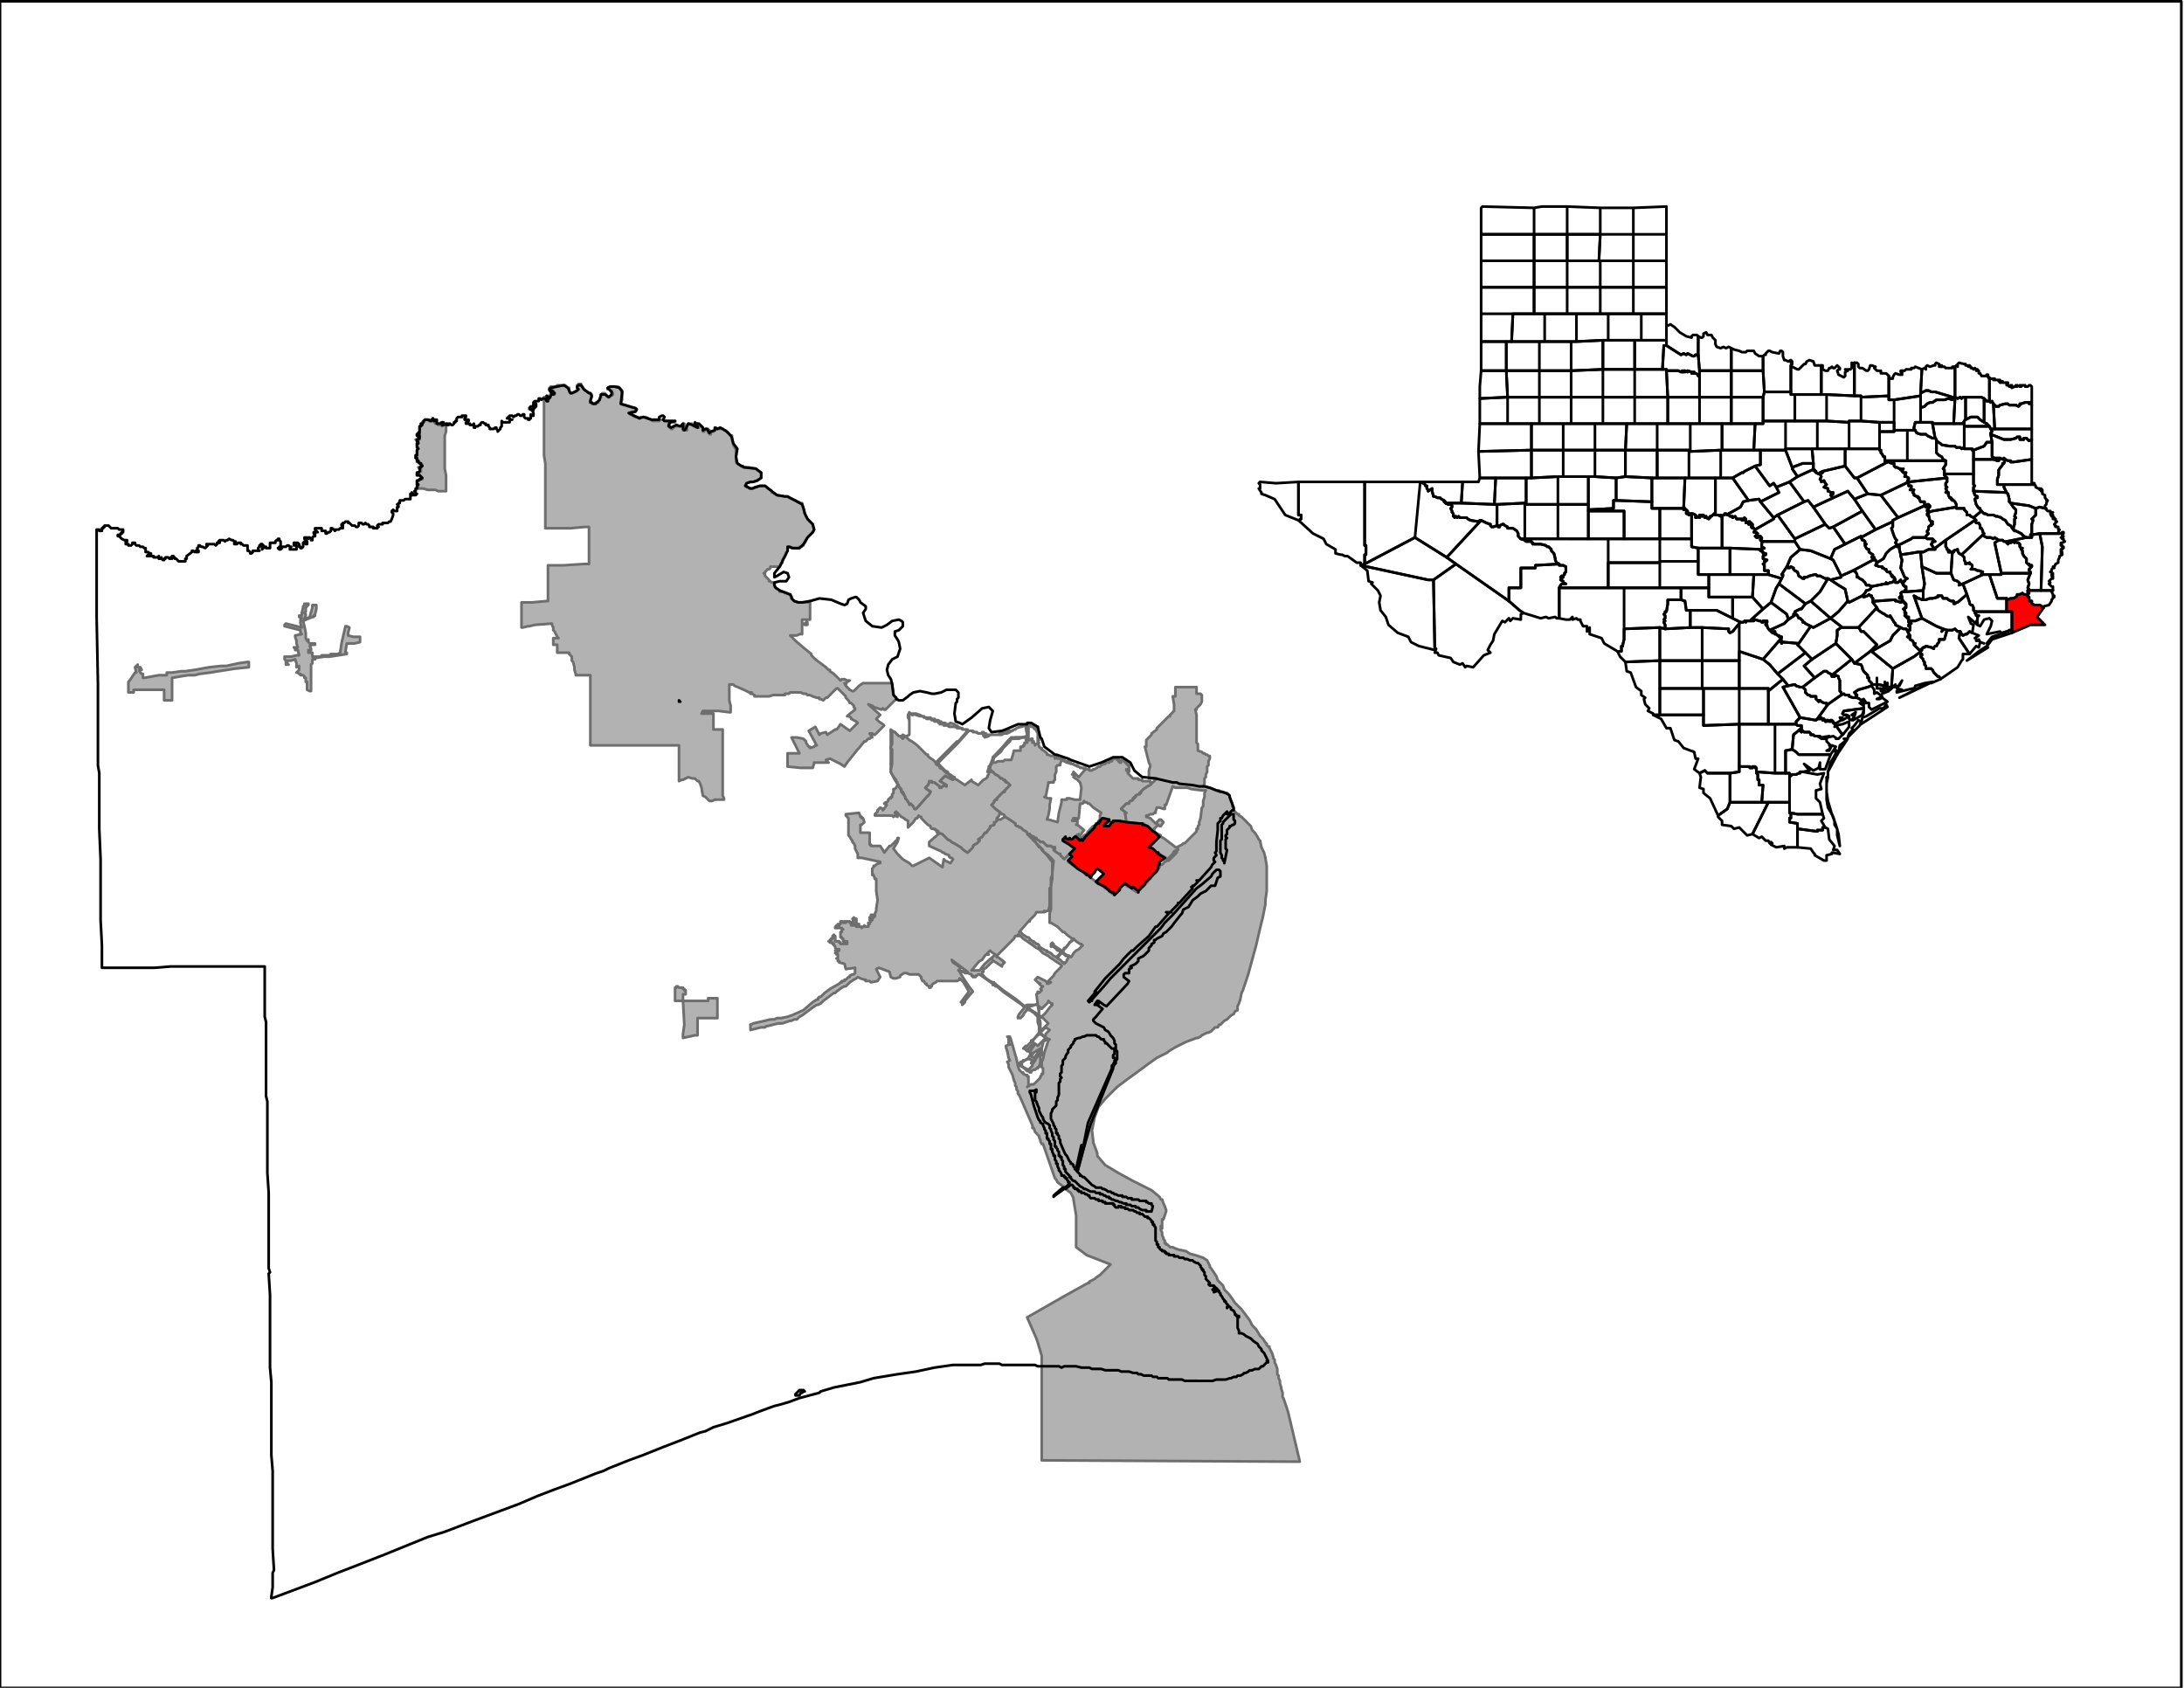 <svg xmlns="http://www.w3.org/2000/svg" width="1056" height="816" viewBox="0 0 792 612"><clipPath id="a"><path d="M791.03 612V.48H0V612h791.03z"/></clipPath><path clip-path="url(#a)" fill="#B2B2B2" fill-rule="evenodd" stroke="#6E6E6E" stroke-width=".96" stroke-miterlimit="10" stroke-linecap="round" stroke-linejoin="round" d="m161.758 156.495-.48 1.44v12l.48 2.401v5.76h-2.88l-.96-.48h-2.88l-1.44-.48h-1.92v-1.44h-.48v-1.44h.96v-.48h.96v-.48h-.48v-.48l-.48-.48h-.96v-.96h.96v-.48h.48v-.96h-.48l-.48-.48h.96l.48-.48v-.48h-.48l-.48-.48v-.48h-.48v-.48l-.48.48v-1.44h-.48v-.96h.48v-1.92l.48-.48v-.48h-.48V160.814h.48l-.48-.48v-.48l-.48-.48h1.44v-.96h-.48v-.48h-.48v-.48h.96v-.48h-.48l.48-.48v-1.92h.48v-.96h.48v-.48l.48-.48h.48-.48.48v-.48h.96l.48.48h.96v-.48h.48-.48l.48-.48v.48h.48v.96h.48v.48h.96v.48h.48l.48-.48v-.48h.96v.48h-.48v.48h-.48l.48.48.48-.48h.48l.48-.48v2.88zM362.396 272.185l4.32-4.32h.96l.48-.48h3.36l.96-.48v-3.84h1.92l.48.48h.48l.48.48v.96l.48.96v1.44h.48v.48l-.48.48h.48-.48v.96-.48.48h.48l-.48.48.48.48v.48l.48.48h.48v.48l1.44.96.48.48v.48h.48l.96.48h1.44l.48.48h-.48v.48l.48-.48h.48v.48h1.44v.48-.48h.48v.48h.48l.48.48h.96l.48.48h.48v.48h.96l.48.48h.96v.48h.48l.48.48h1.92v.48h1.44v.481h.96l.48-.48h.48l1.44-.96h.48l.48-.48.96-.48h.48v-.48h1.44v-.48l.48-.48v.48h.48v-.48l.96-.48h.96v.48l.48-.48v.96h.48v.48h.48-.48v-.48l.48-.48h.96v.48h.48v.48-.48l.48.48v.48h.48v.48h.48v1.92h-.48v-.48.48h-.48v-.48.48h.96v.48h-.48v.48l1.44 1.44.48.48h1.92v.48h1.439v.48h2.88v.48l.48.48-.48.48-.96.48-1.44.96-.48.48-.48.48v.48h-.48v.48h-.48l-.96.48v.48h-.48v.48h-.48v.481l-.48.48h-.48l-.48.48v.48h-.96l-.96.96-.48.48-.48.48 1.92 1.44h-.48l.48 3.36-2.88-.48h-1.92v.48h-.48l-.96 1.44h-1.44v-.48l1.44-1.44v-.48l-2.4-.48-.96.96v.48h-.48v.48h-.48l-.96.96v.48l-.48.48-.48.481-.48.48-.48.48-1.44 1.44-.96 1.44-.48-.48-.48.48-1.44-1.44h-.48l-.96.96h-.48l-.48-.48v.48h-.48l-.96-.48v-.48l-.48.48-.48.48v.48l2.4 1.44 1.92 1.44-.48.48-.48.48-.96.96-1.92 1.921-.48-.48-.48-.48-.48-.48v-.48h-.48l-1.44-.96-.48-.48v-.48h.48v-.48h-.96l-.48-.48h-1.44l-1.44-1.44h-.96l-.48-.48-.96-.48v-.48h-.96v-.48l-1.44-.48v-.48h-.96v-.48l-.48-.481-.96-.48-.48-.48-.48-.48h-.48l-.48-.48h-.48l-.48-.48v-.48l-1.44-.96-1.44-.96-.96-.48v-.48l-.48-.48h-.48l-.48-.48-1.92-1.44-1.44-1.44.48-.48.48-.48v-.481l.48-.48h.48v-.48l.48-.48.48-.48.48-.48.48-.48.48-.48h.48v-.48l.48-.48.48-.48.48-.48.48-.48-.48-.48-.48-.48h-.48v-.48h-.48v-.48h-.48l-.48-.48h-.48l-.48-.48-.48-.48-.96-.48-.48-.48-.48-.481h-.48v-.48h-.96l.48-.96v-.48l.96-1.92v-.48l.48-.96.48-.48 1.44-1.92zm36.48 23.522.48-.96-2.88-1.92-.96-.96-.48-.48h-.48l-.48-.48h-.96v-.48l-.48.96h-.96l-.48 5.28-.48.48v1.44l-.48.48h.48l2.4 1.921-1.44 1.92-.48-.48-.96.48 1.44.96h.48l.96-.96.96-.48.48-.96h.48v-.48l1.44-1.44h.48l.48-.96h.48l.48-.96.48-.48v-1.44zm-16.32-13.44v.48l-.48.48v.48h-1.92v.48l-.96 4.8h-.48l1.44.48h.96l-.48 2.4v1.44l-.48 2.4-.48 1.44h.48l3.36.96.48-3.36.96-3.84v-.96h1.92v-.48h.96l1.92.48h1.92l.48-4.32-.48-1.92-.96-.96-1.44-.96.48-.48-.96-.48.48-.48v-.481l1.92 1.92 2.4-2.88-3.84-1.44-.96-.48-1.92-.48-1.92-.96-.48 1.44v.48h-.96l-.48.48v1.92l-.48.96v1.44zm7.68 15.36v-.96h-.96l-.48.96h1.44zm-20.16-25.442v-1.44h.96v-.48h.48v-.96h.96v-.48l-.48-.48h.96v-.48.48h.96v-.48h.48v.48h-.48.48v.48h.48v.48h-.48.48l.48.48v.48-.48h.96v-4.32l-.48-.48v-.48h-.48l-.48-.48v-.48h-.96v-.48h-.96v4.32h-2.4l-.96.48h-2.88l-.48.96-2.4 2.4-.96 1.44-2.4 1.92-.48 1.92h.96l.96-.48h1.92l.48-.48h2.4l.48-1.44.48-1.92h2.4zM247.677 376.355v-1.44l.48-3.36-.48-8.641H256.797v-.96h3.36V369.154h-7.2v6.24h-.96l-4.32.961zm-2.88-14.881v-3.36h.48v-.48h.48l.48.48h1.44v.48h.48v.48h.48v1.44h-.96v2.4h-2.88v-1.44zM279.357 205.46v.48l-.48.48h-.48l-.48.48-.48.48v.48h-.48l.48.48v.48l.48.48.48.48.48.48v.48h.48l.48.48h.96v1.44l.48.48 1.44.96v.48h1.44l.48.48h.48l.96.48h.48v.48l.48.48v.48l.48.48.48.48 1.44.48h3.84l.48-.48V224.66h-2.88V226.102h1.44v-.48h.48v.96h-.96v-.48h-.96v3.84h-.96l-.96.48h-2.4l.96.96.96.96 3.36 2.88 2.4 1.921v.48l1.44 1.44 1.92 1.44 1.92 1.44.96.96h.48v.48l1.44.96 2.4 2.4.48-.48h.96l.96.48h.96l-.96.481-.48.96-.48-.48.48.96 1.44 1.44.96.48h.48l.48-.48.48-.48.96-.96 1.44-.96H323.516v.48l.48 3.84.96.96v.48h.48l-.96.48-.96.96-.96.96-.96.96-.48.48h-.48l-.48-.48-.48.48-2.88-.96-.48-.48-1.44-.48 4.32 3.841-1.44 1.44.96.96 1.44.96.48.48-.48.48-2.88 2.88h-.48l-.48-.48h-.96l.96 1.44h-.48l-.48.48h-.48l-.96.961h-.48l-1.92 2.4-.48.48-1.92 2.4-1.92 2.4-.96 1.44-1.44-.96-2.88-1.44-.96-.48-1.44.48.96.96h-5.28v.48l-.48 1.44h-4.32l-4.8-.48v-4.8h4.32l-2.88-5.76h1.92l2.4.48.96.96v.48l.96 1.44h.48v.48l1.44-.48.48-.48h.48l-2.88-5.28 2.4-1.44 1.44 2.88.48-.48 1.92-.48.48.96 2.88-1.92h.48l.48-.48.96-1.44 3.36 2.4 2.88-2.88-.48-.48-1.92-.96v-.48l-.96-.48h-.48l.48-.48 2.4-1.921v-.48l-.48-.48v-.48l-.48-.48-.48-.48h-.48l-.48-.96-.48-.48-.48-.48v-.48l-.48-.48-.96-.96-.96-.96-.48-.48h-.48l-.96.96-.48.48-1.44 1.44-.48.48h-.48l-.96.96-.96-.48h-.48v-.48h-.96l-1.44-.48-.96-.48h-.96l-.48-.48h-.96l-.96-.48h-3.84l-.48.48h-1.44v.48h-4.32l-1.44.48H273.597v-.48l-.96-.48v-.48.48h-.48v-.48h-.48l-.96-.48-.96-.48-3.36-1.44-.48-.48h-1.44v5.76l.48 1.92v2.4h-.48l-3.84-.48H254.877l-.48.96h4.32v5.76h3.36v24.002l.48.96v.481h-3.36l-.96.48h-.96l-1.44-1.44-.96-.48-.48-2.88-.48-1.44-.48-.96h-.48l-.96-.96h-.96l-1.44-.48-.96.48-.96.48h-.48l-.96.48v-12.962H214.077V244.823h-5.28v-.48l-.48-1.44v-.96l-.48-1.92-.48-.48v-1.44l-.48-.48-.48-.48v-.481h-4.32v-2.88h-1.44v-2.4h1.92l-.48-.48-.96-1.92-.48-.48v-.96l-.48-.96v-.481l-6.24.48-1.92.48h-.48l-1.92.48h-.48V218.421h3.84l5.28-.48h.48V204.98h5.76l7.2-.481h1.92v-13.441h-1.44l-5.28.48H197.758V168.016l-.48-2.88v-21.122h.48l.48.48v.96h.48v-1.44l-.48-.48h.96v.96-.48h.48v-1.44h.48v-.48l.48.48v.48h.48v-.48l-.48-.48v-.48h-.96v.48-.48h-.48v-.96h.48v-.481h1.92l.48-.48h2.88l.48.48.48.48h.48v1.44l.48.48h.48l1.44-.48.48-.48.48-.48-.48-.48v-.96h.48v-.48h.96v.48l.48.48.48.96.48.48.96.48.48.48h.48l.48.48v.96l-.48.96v.96h.48v.48h1.44v-.48h.96v-.48l.48-.48v-.48l.48-.48v-.96h.48v-.48h.96v.48h.48l.48.96h.48l.48-.48h.48l.48-.48v-.48l-.48-.96-.96-.48h-.48v-.48l.96-.48h2.88l.96.96.48.48v3.36l-.48.96v.48l.96.48h.48l2.88.96h.96l.48.48v.48h-.48l-.48.48h-.96l-.48.48h-.48l.48.481h.48l.48.48.96.48h.96l.48.48.48-.48h1.92l.96.48.96.48.48.48h1.44l.48-.48v.48h.48v-.48h1.44l.48.48h3.84v.48h-1.92v.48h-.48v.48l.48.48v.48h.48v.48h.48v-.48h.48v-.48h.48l.48-.48v.48h1.92v-.48l.48-.48h.48v.96l-.48.48v.96h1.44v-.48l-.48-.48.48-.48v-.48l.48-.48h1.44v.48h.48v.48h.96v.48h.96v-.48h.96l.48.48v1.44h.48v-.48h.48v-.48h.96v.48h.48v.48h-.48v.48h.48v.48h.48v-.48l.48-.48h.48l.48-.48.48-.48h-.48l.48-.48v.48h1.44v-.48l.48.48h.48l.48.48h.48l.48.48.48.48.48.48.48.48h.48v1.44l.48 1.921.96 1.92v4.32l.48.48 1.44.96.48.48h2.4l2.4.48.48.48 1.44.96v1.921l-1.44.96-1.44.48h-.96l-1.44.48-.48.96h.48v.48h.48l.48.48h1.44l.48-.48 1.92-.48h1.92l.96.96.96.48.48.48v.48h.48l.48.48.96.48 2.88.48h.96l.48.48 2.4.96 1.92.961h.48v.48l.48 1.44.48 1.92.96 1.92 1.92 1.92v.48l.48 1.44-.48.96-1.92 1.921-.96 1.92-.48.48v.48l-.96.48h-.48v.48h-2.88l-.48-.48h-.96v1.44l-.48.48-.48 1.44-.96 1.44v.961l-.48.48-.48.96h-3.36zM113.279 220.34v-.96h1.44v1.44l-.48 1.92v.48h-.48v.48h-.48l-3.36 1.44.48 1.921.48 2.4v1.92l.48.96.48-.48v.96l.48.48h1.92v.48h-.96l-.96.48.48.96v.48h-.96v.961h1.44v1.44h2.88l.48-.48h2.88l.48-.48h2.4l.96-.48.48-3.36 1.44-6.24h.48l.96.48-.48 1.92v.96l1.92.48h2.4v1.92l-1.92.48h-2.88l-.48 2.88v.48h.48v.48l-6.24.96h-1.92l-3.36.48v.48h-.96v1.44l-.48.48V250.583h-.48l-.96-.48v-2.88h-.48v-1.44h-.48v-.48l-.48-.48h-.96v-.48h-.48l-.48-.48h-.48l.48-.48.48-.48v-1.44l-.96.48v-1.44l-.48-1.44-1.44.48h-1.44v.96l.48.48h-.96v-1.44l-.48-.48v-.96h2.4l1.92-.48h.96l-.48-1.921h-.96v-.48l-.48-.48h1.44l-.48-1.44v-.96l-.48-1.44v-.48l2.4-.48-.48-.48v-.96l-5.76-1.44v-.48l.48-.481 5.76 1.44-.48-1.44v-1.44l.48-.48-.96-.48v-.48h.96v-.96l.48-1.92v-.48l.48-.48v-.48h1.44v.48h-.48v.48l-.48.48v1.44l-.48.48.48.48v.48l-.48.96v.48l1.92-.96.96-3.36z"/><path clip-path="url(#a)" fill="#B2B2B2" fill-rule="evenodd" d="m272.157 371.555.96-.48 4.32-.96 1.92-.48h1.44l.96-.48h1.44l2.4-.48 1.44-.48 4.32-1.921 3.36-2.88 1.44-.96h.48v-.48l.48-.48h.48l.96-.96.48-.48 1.92-1.44 3.36-1.92.48-.48h.48v-.48h.96v-.481h.48l.48-.48.48-.48h.48v-.48l.96-.48h.48l.48-.48v-1.92l-3.36.48-.48-1.92-1.92-.48v-.48h-.48v-.96h-.48l.48-.48v-.96h-.48v-.48h-.48l.48-.48h.48v-.481h.48v-.48h-.48v.48h-.96.48v-.48l-.48-.48v-.48l-.48-.48v-.48h-.48v-.48h-.96v-.48h-.48.48v-.48l.48-.48v.48-.48h.48v-.96l.48-.48v.48h.48v1.92h1.44v.48h.48v.48h2.4v-.96.48h-.48v-.48h-.96v-.96h-.48v-.48h-.48v-1.92h.48v-.96h.48-.48v-.48h-.96v-.48h-.48v.48h-.96v-.48h.48v-.48h.48v-.48.48h.48v-.48h.48v-.96h.96v.48h.96-.48v-.48h1.92v.48h.96v-.48l.48-.481v-.48h-.48.48v-.48l.48.48h.48-.48v.48h.48v.96l.48.48h.48v.48l-.48-.48h-.96l-.48-.48v.48-.48h-.48v.48h-.48v.48h1.44l.48.48h1.92v.48-.48h.96v-.48l.48.48h.96v-1.44.96-.48h.48v-.48l.48-.48v-.48h-.48v-.96l.48-.48v-.48h.96v.48h-.48.48-.96v.48h-.48v.96h.48v-.48.96-.48h.48v-.48l.48-.48.48-.48v-.96l.48-.96v-.96l.48-2.88-.48-3.361v-4.32h-.48l-.48-1.44h-.48v-2.4l.48-.48v-.48h.48l.48-.48.96-.48h.48v-.48l-6.72-1.441h-1.44.48l-.48-.48v-.96l-.48-.96-.48-.96v-.96l-.48-.96-.48-.48v-.48l-.48-.48-.48-.96-.48-.48v-6.241l-.96-.96v-.48l4.8-.48.48 1.44h.48v.48h.48l.48 1.44-.96.96h-.48v2.88h3.36v4.32h.48v.48h3.36l.96 1.44.48.96 1.92-2.4h.48l.48-.48.48-.48.96-.96.48-.48v-.48h.48l-.48 1.44-1.44 2.4 1.44 1.92 1.44 1.44.48.481 2.399 1.44.96.96h.48l5.76-2.88 4.8 3.36.48-2.88.48.48 1.92.96.96-1.44-.48-.48h-.48l-.48-.48v-.48l-1.44-.48-.48-.48h-.48l-.48-.48-4.32-1.92v-1.44l3.36-2.88v-.48h-.48l-.48-.961-.96-.48h.48l1.44.96v.48l1.44.48.96.96.48.48.48.48.96.48.48.48.96.48 2.4 1.44.96.96 1.44.96.48-.48.48-.48.96-.96v-.48l.48-.48.96-.48.96-.96-.48-.48 1.44-.96.96-1.44h.48l1.44-1.92v-.48l1.44-.48v-.96h.48l.48-.48.48-.48h.96l1.44-.96.96.48 1.44.96 1.44.96v.48l.48.48h.48l.48.48h.48l.48.48.48.48.96.48.48.48v.48l1.44 1.44h.48l2.4 3.36h.48l.48.96.48.48 1.44 1.44 1.44 1.921.48.48V317.31l-.48.96v2.88l.48-2.4v-1.92l.48-4.8h-.48v-.48l-1.44-1.44-1.92-1.44v-.48l-.96-.96-2.88-2.88v-.48l-1.44-1.44h.48v.48l1.44.48v.48h.96v.48l.96.48.48.48h.96l1.44 1.44h1.44l.48.48h.96v.48h-.48v.48l.48.48 1.44.96h.48v.48l.48.48.48.48.48.48 1.92-1.92.96.96-1.44 1.44v.48l3.36 2.4 2.4 1.44.48.48.48.48h.48l.48.48.48.48 1.92 1.44.48.48.96.48.96.48.96.961h.48l.48.48.48.48.48.48h.48v.48l.96.48.48-.48.48-.48.48-.48.48-.48v-.48l.48-.48.48-.48.48-.48h.96v.48l.96.48h.48l.96.96 1.44.96h.48v-.48l.48-.48.479-.48v-.48h.48l.48-.48.48-.48.48-.48.48-.48.48-.96h.48l.48-.96.96-.96.96-.96v-.48h.48v-.48l.48-.48.48-.96h.48l.48-.48.48-.48.96-.481v-.48.48h.48l2.88-2.88v-.96h.48v-.48l-.48.48-.96.48-.48.96-.48.48-.48.48-.96.96h-.48v-.48l-2.4-1.44-.48-.48h-.48l-.48-.48-.96-.96-1.44-.48h.48v-.48l1.44-1.44 1.92-1.92-1.44-1.44-.96-.481h.48l-2.4-1.92-.96-.48-.48-.48h-2.88l-3.36-.48-.48-3.36h.48l-1.92-1.44.48-.48.48-.48.96-.96h.96v-.48l.48-.481h.48l.48-.48v-.48h.48v-.48h.48v-.48l.96-.48h.48v-.48h.48v-.48l.48-.48.48-.48 1.44-.96.96-.48.48-.48v-.48h.48l1.44-1.44h-2.88V279.385l.48-1.44v-.48l-.48-.96-1.44-5.76h.48v-2.401l.48-.48.96-.96.48-.48v-.48l1.92-1.44v-.48l3.84-3.84.48-.48h.48v-.48l.48-.48.48-.481.48-.48v-2.4l-.48-2.88h.96v-3.36H433.915v2.4h1.44l.48.48v2.4l-.48.96-.96.96-.48.48v.48h-.48l.48 1.92V269.305l.48.48v2.4l1.44.48.48.48h.48l.48.48h.48l.48.48h.48v.96l-.48.96v1.44l-.48.48V279.867l-.48.96v.96l-.48.48v1.92l-.48.96h.96l.96.48h.48l2.4.96h.96l.48.48h.48l1.44.48h.48l.48.48.48.48v.48l.48 1.441.48.96v.96l.48.48v.96l.48.48.48.48.48.48h.48v.48l.96.48.96.96.48.48.96.96.96.96.48 1.441.96.96.96 1.44.48.96.48.48.48 2.4.96 1.92.48 1.92.48 2.881v9.121l-.48 3.36v1.44l-.48 2.4-.48 2.4-.96 3.841-1.44 6.24-1.44 5.281-1.44 5.28-1.92 5.761-.48.96-.48 2.4-.48 1.44-.48.96V366.275l-.96.48-.48.96-.96.48-.48.48-.48.48-.48.48-.96.48-.96.96-.48.48h-.48l-.48.96h-.96l-.48.48-.48.48-.48.48-.96.48h-.48l-.96.48-.96.48-.48.481-.96.48h-.48l-3.84 1.44-3.84 1.92-2.4 1.44-.48.48-3.84 1.92-3.36 2.4-1.92 1.441-5.28 3.84-1.92 1.44-1.92 1.44-4.32 4.321-2.4 2.88-1.44 3.84-.96 4.801.48 3.84v.48l1.44 3.84v.961l2.88 3.36 4.8 2.88 5.28 2.88 4.8 2.401 1.92.96 2.88 2.4.48.96h.48l.48 1.44.48.96.48 1.44v.48l-.48 1.441-.48 1.44h-.48v3.36l-.48-.96v1.44l.48.96v.96l.48.96v.48l.48.48v.96h.48v.48h.48l.48.481.48.48h.96l.96.48 1.44.48 2.4.48 1.44.96 1.92.48 1.44.48 1.44.48 1.44.96.48.96.48.96v.48l.48.48.96 1.44.96 1.441.48 1.44.96.96.96.96.48 1.44 1.44 1.44 1.44 1.92.96 1.44 1.44 1.441.96.96 1.44 1.92 1.44 1.92.96 1.92 1.44 1.44 1.44 2.401.96.96.96 1.44.48.48v.48l.48.48h.48v.48l.48.96.48.96.48 1.44v.48l.48.48v.96l.48.961.48 1.44v1.92l.48.48v.96l.48.96v.96l.48 1.44v.48l.48 1.441v1.44l.48.96.96 2.88.48 1.44 4.32 18.242h-.48l-93.12-.48v-37.923l-1.44-4.8-.48-1.44-3.36-7.682 13.44-7.68 8.64-4.8h.48v-.48l.96-.48.96-.48.48-.48 1.44-.961.96-.96.48-.48 2.4-2.4-8.64-3.36-3.84-2.881v-11.521l-.48-2.88-.48-2.88v-.48l-.96-1.92-1.92-1.44-.48-.481-.48-.48-1.92-1.44-.48-.96-.48-.48-4.32-12.481h-.48l-.48-.96v-.48l-.48-.96v-.48l-1.44-1.44-.48-1.441h-.48v-.96l-4.8-11.041-.48-.48v-.96l-.48-.48v-.96l-.48-.48v-.96l-.48-.96-.48-1.92-.48-.96-.96-1.921v-.96l-.48-.96.96-.48-.48-.96-.48-2.4-.48-1.44v-.48l.96-.48h.48l-.48-.48v-1.921l-.48-.48h.96l.48 1.44 1.92 6.72.48 2.4.48 1.441.48.48.48.48h.48v.48l.96.48h.48v.48h.48v3.36l-.48.48 1.44-.96h.96l.48-.48.48-.48.48-.48.48-.48.48-.48v-.48l.48-.48v-.48h.48v-1.92l-.48-.48v-1.92l.48-.96.48-2.4.96-2.88.48-1.44.48-.481h-.48l-.48-.48v.48l-1.44.96v.48l-.48 1.92v1.44h-.96v.48l-.48.48-.96 1.92-.96 1.44-.48-.48.48-.96-.96-.48h-.96l-.96.48-.48.48h-.48v1.44l.48.481 1.92.96.48-.48.96-.96v-.48l.96-1.92.96-.96.48-.48v-.48l.96-.48v.96h-.48v2.4l-.48 1.92h-.48v.48h-.48l-.48.48h-.48l-.96.48v.48h-.48l-.48-.48h-.48l-.96-.96-1.44-.96-.48-.48v-.48h.48v-.48h.48l.48-.48h.48l.96-.48.48-.48.48-.96.48-.48v-.48h-.48v-.48h-.48l-.48-.48v.48l-.48-.48-.48-.48h-.48l.96-.96v.48l1.44-1.44.48-.48h.48l-.48-.48.96-.481 1.92-2.4v-2.4l-.48-1.44v-1.92l-1.44-1.44-1.44-.961h-.48l-.48-.48-.48.96-.48.48-.48.96-.96.96h-.96v-.48l.48-.96 1.92-2.4-.48-.48-.48-.48-4.8-3.36-1.44-.96-2.88-2.4h-.48v-.48h-.96v-.48l-1.44-.96-3.36-2.401h-.48l-.48.48h-.48v.48h-.96v-.48h-.48v-.48l-1.44-.48h-.96l-.48-.48h-1.44l1.44 2.4 1.92 2.88 1.44 1.92-.48.48-2.4 2.88v.48l-.96.96v-.96h-.48l2.88-3.84-1.92-3.36-1.44-1.44v.48l-.96.48H339.836l-.48.48-.959.48-.48.48v.48h-.48v.48h-.48v-.48l-.96-.48v-.48h-.48l-.48-.96h-.48l-.48-.96v-.48l-.96-.96h-3.36l-.96-.48h-.96l-1.44.96v.48l-1.44.48h-.96l-.96-.48-.48-1.92-3.84-1.44-.96.48 1.44 2.88-.96 1.44-2.4.48-.48-.48h-1.44v-.48h-.48l-1.44-.48-.96-.48-.48.48-.96.48-1.44.96-1.44 1.44h-.48l-.96.48-1.92 1.44-.48.48h-.48l-1.92 1.44-1.92 1.44-.96.96-.96.48h-.48l-1.44.961-3.84 2.88-.96.48-.48.48-.48.48h-.96l-.96.48h-.48l-2.88.96h-1.44l-1.92.48-1.92.48h-.48l-.48.48h-1.44l-1.92.48-1.92.48v-1.92zm102.719 12 .48-.48 1.44-1.92.48-.96-2.4 1.44-.96 1.44.96.48zm-1.44-2.4.48-.48.96-1.44.48-.48-.48-.48v.48h-.48l-.48.48-.48.48-.48.48-.48.48.48.48h.48zm2.88-1.92 1.44-1.44 1.44-1.44-1.92-1.44-.96.48-1.44 1.44-.48.96 1.44.96.48.48zm2.4-3.36.48-.48v-.48l1.44-1.44-1.44-.96-1.92 1.92 1.44 1.44zm-1.44-1.92 2.88-2.88-1.92-1.92-.96-.48h-.48l.48 1.92v3.36zm-.48-8.641v2.88l.96.48.48-.48.48-.48.48-.48 1.44-1.92.48-.48.48-.48v-.48h-.48l-.96-.96v.48l-1.44 1.44-.48.48-.48.48-.96-.96v.48zm-.48 2.4.48.48v-.96l-.48-2.88h-.96l-1.44.48-1.44.48 3.84 2.4zm-20.16-14.881v.48l.96.96.48.48 1.44.96.96.48h.48v.48h.48v.48h.48l2.4 1.92 4.8 3.36 2.88 2.4.96-.48h2.88l.96-.48-.48-3.36.48-.48v-.48l.48.48.48-.48.48-.48-.48-.48.48-.48.48-.48h-.48l-.96-.96h.48l-.96-.48-.96-.96.96-.96 1.92.96.96.48.48.48v.48h.48l.96-.48h-.48l-.48-.48.48-.48.48-.48.48-.48.48-.48.48-.96.48-.48.48-.48.48-.48.48-.48.48-.48v-.48l-2.88-1.92-1.44-.96-.48-.48-.96-.48-.96-.48-1.44-1.441-.96-.48-3.36-2.4-1.44-.96-.96-.96h-.48v-.48h-.48v.48h-.96l-.48.96-.48.48-.48.48-.48.48-.48.48-.48.48-.96.96-1.92 1.92-.96.96v.48h.48l1.92 1.44v.48-.48l.48.48-.96.96v.48l-2.88-1.92h-.48v-.48.48l-.48.48-.48.48-.96.96-.48.48-.96.48v.96h-.48v.48zm-7.68-1.92-.96.96 2.4.48h.96l-5.76-4.32.48.96 2.88 1.92zm3.84.96h2.88l1.92-2.4 3.84-3.36-1.44-.96-.48-.481-.96.96v.48h.48-.96l-.48.48-.96 1.44-.96.48-.48.48-2.4 2.88zm32.16-3.84.48.48.48.48h.48v.48l.96-.96v-.48l.48-.48v-.48l-.48-.48h-.48v-.48h-.48l-.48-.48h-.48l-.96.96-.48.96.96.48zm-3.36-26.883v.48l-.48.48v6.24l-.48 1.92h-.48l-.96.48v-.48l-.48.48h-2.4l-.48.96-1.92 1.921-.48.48h.48-.48l-3.36 3.84h.48l.48.48.48.48 1.44.96h.48l.48.48v.48h.48l.48.48h.48v.48h.48l.48.48h.48l.48.48v.48l2.4 1.441h.48v.48h.48l.96.48.96.96.96.48.96-.96.96-.96h-.48l-.48-.48h-.48l-.48-.48v-.48h-.48l-.48-.48h-.96v-.96l.48-.48v.48h.48v.48l2.88 1.92h.48l.48-.96h.48l1.92-2.4.48-.48.48-.48h-.48l-1.92-1.44-.96-.96h-.48l-.96-.96-.96-.96-2.4-1.44h-.48V331.23l.48-1.44v-8.641zm4.32 24.002.48.48.48.48 1.44.48.48.48.48-.48.48-.96.48-.48.48-.48.96-.48.48-.48.48-.48.48-.48h-.48v-.48h-.48l-1.44-.96-.48-.48-.48-.48v.48l-1.44.96-.96 1.44-.96.96-.48.96zm33.119-43.684.48.48.96.48.96.48v.48l.96.48 3.84 2.88.48.48h.48l.96-.48.96-.48.48-.48h.48l.48-.48.96-.96.48-.48.48-.48.96-.96.48-.48.48-.48v-.96h.48v-.96l.48-.48v-.96l.48-1.44.48-3.84.48-.48v-1.921l.48-1.44v-1.44l.48-.96h-1.44l-3.84-.48-1.44-.48h-4.32l-.96-.48-2.4 6.72h-.48v1.44h-.48l-1.44-.48h-.96l-.48 1.44v.48h-.48l-.48.48h-.96l-.96.48h-.48v.48l1.44.48.96.96.96.96h.48v-.48l.96-.96h.48l.48.48.48.48-.96 1.44h-.48l-.48-.48-.48.48-.48.48-.48.48v.961z"/><path clip-path="url(#a)" fill="none" stroke="#6E6E6E" stroke-width=".96" stroke-miterlimit="10" stroke-linecap="round" stroke-linejoin="round" d="m272.157 371.555.96-.48 4.32-.96 1.92-.48h1.44l.96-.48h1.44l2.4-.48 1.44-.48 4.32-1.921 3.36-2.88 1.44-.96h.48v-.48l.48-.48h.48l.96-.96.48-.48 1.92-1.44 3.36-1.92.48-.48h.48v-.48h.96v-.481h.48l.48-.48.48-.48h.48v-.48l.96-.48h.48l.48-.48v-1.92l-3.36.48-.48-1.92-1.92-.48v-.48h-.48v-.96h-.48l.48-.48v-.96h-.48v-.48h-.48l.48-.48h.48v-.481h.48v-.48h-.48v.48h-.96.48v-.48l-.48-.48v-.48l-.48-.48v-.48h-.48v-.48h-.96v-.48h-.48.48v-.48l.48-.48v.48-.48h.48v-.96l.48-.48v.48h.48v1.92h1.44v.48h.48v.48h2.4v-.96.48h-.48v-.48h-.96v-.96h-.48v-.48h-.48v-1.92h.48v-.96h.48-.48v-.48h-.96v-.48h-.48v.48h-.96v-.48h.48v-.48h.48v-.48.48h.48v-.48h.48v-.96h.96v.48h.96-.48v-.48h1.92v.48h.96v-.48l.48-.481v-.48h-.48.48v-.48l.48.48h.48-.48v.48h.48v.96l.48.48h.48v.48l-.48-.48h-.96l-.48-.48v.48-.48h-.48v.48h-.48v.48h1.44l.48.48h1.92v.48-.48h.96v-.48l.48.48h.96v-1.44.96-.48h.48v-.48l.48-.48v-.48h-.48v-.96l.48-.48v-.48h.96v.48h-.48.48-.96v.48h-.48v.96h.48v-.48.96-.48h.48v-.48l.48-.48.48-.48v-.96l.48-.96v-.96l.48-2.88-.48-3.361v-4.32h-.48l-.48-1.44h-.48v-2.4l.48-.48v-.48h.48l.48-.48.96-.48h.48v-.48l-6.72-1.441h-1.44.48l-.48-.48v-.96l-.48-.96-.48-.96v-.96l-.48-.96-.48-.48v-.48l-.48-.48-.48-.96-.48-.48v-6.241l-.96-.96v-.48l4.8-.48.48 1.44h.48v.48h.48l.48 1.44-.96.96h-.48v2.88h3.36v4.32h.48v.48h3.36l.96 1.44.48.96 1.92-2.4h.48l.48-.48.48-.48.96-.96.48-.48v-.48h.48l-.48 1.44-1.44 2.4 1.44 1.92 1.44 1.44.48.481 2.399 1.44.96.96h.48l5.76-2.88 4.8 3.36.48-2.88.48.48 1.92.96.96-1.44-.48-.48h-.48l-.48-.48v-.48l-1.44-.48-.48-.48h-.48l-.48-.48-4.32-1.92v-1.44l3.36-2.88v-.48h-.48l-.48-.961-.96-.48h.48l1.44.96v.48l1.44.48.96.96.48.48.48.48.96.48.48.48.96.48 2.4 1.44.96.96 1.44.96.48-.48.48-.48.96-.96v-.48l.48-.48.96-.48.96-.96-.48-.48 1.44-.96.96-1.44h.48l1.44-1.92v-.48l1.44-.48v-.96h.48l.48-.48.48-.48h.96l1.44-.96.96.48 1.44.96 1.44.96v.48l.48.48h.48l.48.48h.48l.48.48.48.48.96.48.48.48v.48l1.44 1.44h.48l2.4 3.36h.48l.48.96.48.48 1.44 1.44 1.44 1.921.48.48V317.31l-.48.96v2.88l.48-2.4v-1.92l.48-4.8h-.48v-.48l-1.44-1.44-1.92-1.44v-.48l-.96-.96-2.88-2.88v-.48l-1.44-1.44h.48v.48l1.44.48v.48h.96v.48l.96.48.48.48h.96l1.44 1.44h1.44l.48.48h.96v.48h-.48v.48l.48.48 1.44.96h.48v.48l.48.48.48.48.48.48 1.92-1.92.96.96-1.44 1.44v.48l3.36 2.4 2.4 1.44.48.48.48.48h.48l.48.48.48.48 1.92 1.44.48.48.96.48.96.48.96.961h.48l.48.48.48.48.48.48h.48v.48l.96.48.48-.48.48-.48.48-.48.48-.48v-.48l.48-.48.48-.48.48-.48h.96v.48l.96.48h.48l.96.96 1.44.96h.48v-.48l.48-.48.479-.48v-.48h.48l.48-.48.48-.48.48-.48.48-.48.48-.96h.48l.48-.96.96-.96.96-.96v-.48h.48v-.48l.48-.48.48-.96h.48l.48-.48.48-.48.96-.481v-.48.48h.48l2.88-2.88v-.96h.48v-.48l-.48.48-.96.48-.48.96-.48.48-.48.48-.96.96h-.48v-.48l-2.4-1.44-.48-.48h-.48l-.48-.48-.96-.96-1.44-.48h.48v-.48l1.44-1.44 1.92-1.92-1.44-1.44-.96-.481h.48l-2.4-1.92-.96-.48-.48-.48h-2.88l-3.36-.48-.48-3.36h.48l-1.92-1.44.48-.48.48-.48.96-.96h.96v-.48l.48-.481h.48l.48-.48v-.48h.48v-.48h.48v-.48l.96-.48h.48v-.48h.48v-.48l.48-.48.48-.48 1.44-.96.96-.48.48-.48v-.48h.48l1.44-1.44h-2.88V279.385l.48-1.44v-.48l-.48-.96-1.44-5.76h.48v-2.401l.48-.48.96-.96.48-.48v-.48l1.92-1.44v-.48l3.84-3.84.48-.48h.48v-.48l.48-.48.48-.481.48-.48v-2.4l-.48-2.88h.96v-3.36H433.915v2.4h1.44l.48.48v2.4l-.48.96-.96.96-.48.48v.48h-.48l.48 1.92V269.305l.48.48v2.4l1.44.48.48.48h.48l.48.48h.48l.48.48h.48v.96l-.48.96v1.44l-.48.48V279.867l-.48.96v.96l-.48.48v1.92l-.48.96h.96l.96.48h.48l2.4.96h.96l.48.48h.48l1.44.48h.48l.48.48.48.48v.48l.48 1.441.48.96v.96l.48.48v.96l.48.48.48.48.48.48h.48v.48l.96.48.96.96.48.48.96.96.96.96.48 1.441.96.96.96 1.44.48.96.48.48.48 2.4.96 1.92.48 1.92.48 2.881v9.121l-.48 3.36v1.44l-.48 2.4-.48 2.4-.96 3.841-1.44 6.24-1.44 5.281-1.44 5.28-1.92 5.761-.48.96-.48 2.4-.48 1.44-.48.96V366.275l-.96.48-.48.96-.96.48-.48.48-.48.48-.48.48-.96.48-.96.96-.48.48h-.48l-.48.96h-.96l-.48.48-.48.48-.48.48-.96.48h-.48l-.96.48-.96.48-.48.481-.96.48h-.48l-3.84 1.44-3.84 1.92-2.4 1.44-.48.48-3.84 1.92-3.36 2.4-1.92 1.441-5.28 3.84-1.92 1.44-1.92 1.44-4.32 4.321-2.4 2.88-1.44 3.84-.96 4.801.48 3.84v.48l1.44 3.84v.961l2.88 3.36 4.8 2.88 5.28 2.88 4.8 2.401 1.92.96 2.88 2.4.48.96h.48l.48 1.44.48.96.48 1.44v.48l-.48 1.441-.48 1.44h-.48v3.36l-.48-.96v1.44l.48.96v.96l.48.96v.48l.48.48v.96h.48v.48h.48l.48.481.48.48h.96l.96.48 1.44.48 2.4.48 1.44.96 1.92.48 1.44.48 1.44.48 1.44.96.48.96.48.96v.48l.48.48.96 1.44.96 1.441.48 1.44.96.96.96.96.48 1.44 1.44 1.44 1.44 1.92.96 1.44 1.44 1.441.96.96 1.44 1.92 1.44 1.92.96 1.92 1.44 1.44 1.44 2.401.96.96.96 1.44.48.48v.48l.48.48h.48v.48l.48.96.48.96.48 1.44v.48l.48.48v.96l.48.961.48 1.44v1.92l.48.48v.96l.48.96v.96l.48 1.44v.48l.48 1.441v1.44l.48.96.96 2.88.48 1.44 4.32 18.242h-.48l-93.12-.48v-37.923l-1.44-4.8-.48-1.44-3.36-7.682 13.44-7.68 8.64-4.8h.48v-.48l.96-.48.96-.48.48-.48 1.44-.961.96-.96.48-.48 2.4-2.4-8.64-3.36-3.84-2.881v-11.521l-.48-2.88-.48-2.88v-.48l-.96-1.92-1.92-1.44-.48-.481-.48-.48-1.92-1.44-.48-.96-.48-.48-4.32-12.481h-.48l-.48-.96v-.48l-.48-.96v-.48l-1.44-1.44-.48-1.441h-.48v-.96l-4.8-11.041-.48-.48v-.96l-.48-.48v-.96l-.48-.48v-.96l-.48-.96-.48-1.92-.48-.96-.96-1.921v-.96l-.48-.96.96-.48-.48-.96-.48-2.4-.48-1.44v-.48l.96-.48h.48l-.48-.48v-1.921l-.48-.48h.96l.48 1.44 1.92 6.72.48 2.4.48 1.441.48.48.48.48h.48v.48l.96.48h.48v.48h.48v3.36l-.48.48 1.44-.96h.96l.48-.48.48-.48.48-.48.48-.48.48-.48v-.48l.48-.48v-.48h.48v-1.92l-.48-.48v-1.92l.48-.96.48-2.4.96-2.88.48-1.44.48-.481h-.48l-.48-.48v.48l-1.44.96v.48l-.48 1.92v1.44h-.96v.48l-.48.48-.96 1.92-.96 1.44-.48-.48.48-.96-.96-.48h-.96l-.96.48-.48.48h-.48v1.44l.48.481 1.92.96.48-.48.96-.96v-.48l.96-1.92.96-.96.48-.48v-.48l.96-.48v.96h-.48v2.4l-.48 1.92h-.48v.48h-.48l-.48.48h-.48l-.96.48v.48h-.48l-.48-.48h-.48l-.96-.96-1.44-.96-.48-.48v-.48h.48v-.48h.48l.48-.48"/><path clip-path="url(#a)" fill="none" stroke="#6E6E6E" stroke-width=".96" stroke-miterlimit="10" stroke-linecap="round" stroke-linejoin="round" d="M371.036 384.516h.48l.96-.48.48-.48.48-.96.48-.48v-.48h-.48v-.48h-.48l-.48-.48v.48l-.48-.48-.48-.48h-.48l.96-.96v.48l1.44-1.44.48-.48h.48l-.48-.48.96-.481 1.92-2.4v-2.4l-.48-1.44v-1.92l-1.44-1.44-1.44-.961h-.48l-.48-.48-.48.96-.48.48-.48.96-.96.96h-.96v-.48l.48-.96 1.92-2.4-.48-.48-.48-.48-4.8-3.36-1.44-.96-2.88-2.4h-.48v-.48h-.96v-.48l-1.44-.96-3.36-2.401h-.48l-.48.48h-.48v.48h-.96v-.48h-.48v-.48l-1.44-.48h-.96l-.48-.48h-1.44l1.44 2.4 1.92 2.88 1.44 1.92-.48.48-2.4 2.88v.48l-.96.96v-.96h-.48l2.88-3.84-1.92-3.36-1.44-1.44v.48l-.96.48H339.836l-.48.48-.96.48-.48.48v.48h-.48v.48h-.48v-.48l-.96-.48v-.48h-.48l-.48-.96h-.48l-.48-.96v-.48l-.96-.96h-3.36l-.96-.48h-.96l-1.44.96v.48l-1.44.48h-.96l-.96-.48-.48-1.92-3.84-1.44-.96.48 1.44 2.88-.96 1.44-2.4.48-.48-.48h-1.44v-.48h-.48l-1.44-.48-.96-.48-.48.48-.96.48-1.44.96-1.44 1.44h-.48l-.96.48-1.92 1.44-.48.48h-.48l-1.92 1.44-1.92 1.44-.96.96-.96.48h-.48l-1.44.961-3.84 2.88-.96.48-.48.48-.48.48h-.96l-.96.48h-.48l-2.88.96h-1.44l-1.92.48-1.92.48h-.48l-.48.48h-1.44l-1.92.48-1.92.48v-1.92M374.876 383.556l.48-.48 1.44-1.92.48-.96-2.4 1.44-.96 1.44.96.48"/><path clip-path="url(#a)" fill="none" stroke="#6E6E6E" stroke-width=".96" stroke-miterlimit="10" stroke-linecap="round" stroke-linejoin="round" d="m373.436 381.155.48-.48.96-1.44.48-.48-.48-.48v.48h-.48l-.48.48-.48.48-.48.48-.48.48.48.48h.48M376.315 379.235l1.44-1.44 1.44-1.44-1.92-1.44-.96.48-1.44 1.44-.48.96 1.44.96.48.48M378.715 375.875l.48-.48v-.48l1.44-1.44-1.44-.96-1.92 1.92 1.44 1.44M377.275 373.955l2.88-2.88-1.92-1.92-.96-.48h-.48l.48 1.92v3.36M376.795 365.314v2.88l.96.48.48-.48.48-.48.48-.48 1.44-1.92.48-.48.48-.48v-.48h-.48l-.96-.96v.48l-1.44 1.44-.48.48-.48.48-.96-.96v.48M376.315 367.714l.48.48v-.96l-.48-2.88h-.96l-1.44.48-1.44.48 3.84 2.4M356.156 352.833v.48l.96.96.48.48 1.44.96.96.48h.48v.48h.48v.48h.48l2.4 1.92 4.8 3.36 2.88 2.4.96-.48h2.88l.96-.48-.48-3.36.48-.48v-.48l.48.48.48-.48.48-.48-.48-.48.48-.48.48-.48h-.48l-.96-.96h.48l-.96-.48-.96-.96.96-.96 1.92.96.96.48.48.48v.48h.48l.96-.48h-.48l-.48-.48.48-.48.48-.48.48-.48.48-.48.48-.96.48-.48.48-.48.48-.48.48-.48.48-.48v-.48l-2.88-1.92-1.44-.96-.48-.48-.96-.48-.96-.48-1.44-1.441-.96-.48-3.36-2.4-1.44-.96-.96-.96h-.48v-.48h-.48v.48h-.96l-.48.96-.48.48-.48.48-.48.48-.48.48-.48.48-.96.96-1.92 1.92-.96.96v.48h.48l1.92 1.44v.48-.48l.48.48-.96.96v.48l-2.88-1.92h-.48v-.48.48l-.48.48-.48.48-.96.96-.48.48-.96.48v.96h-.48v.48M348.476 350.913l-.96.96 2.4.48h.96l-5.76-4.32.48.96 2.88 1.92M352.316 351.873h2.88l1.92-2.4 3.84-3.36-1.44-.96-.48-.481-.96.96v.48h.48-.96l-.48.48-.96 1.44-.96.48-.48.48-2.4 2.88M384.475 348.032l.48.48.48.48h.48v.48l.96-.96v-.48l.48-.48v-.48l-.48-.48h-.48v-.48h-.48l-.48-.48h-.48l-.96.96-.48.96.96.48M381.115 321.15v.48l-.48.48v6.24l-.48 1.92h-.48l-.96.48v-.48l-.48.48h-2.4l-.48.96-1.92 1.921-.48.48h.48-.48l-3.36 3.84h.48l.48.48.48.48 1.44.96h.48l.48.48v.48h.48l.48.48h.48v.48h.48l.48.48h.48l.48.48v.48l2.4 1.441h.48v.48h.48l.96.48.96.96.96.48.96-.96.96-.96h-.48l-.48-.48h-.48l-.48-.48v-.48h-.48l-.48-.48h-.96v-.96l.48-.48v.48h.48v.48l2.88 1.92h.48l.48-.96h.48l1.92-2.4.48-.48.48-.48h-.48l-1.92-1.44-.96-.96h-.48l-.96-.96-.96-.96-2.4-1.44h-.48V331.23l.48-1.44v-8.641"/><path clip-path="url(#a)" fill="none" stroke="#6E6E6E" stroke-width=".96" stroke-miterlimit="10" stroke-linecap="round" stroke-linejoin="round" d="m385.435 345.152.48.48.48.48 1.44.48.48.48.48-.48.48-.96.48-.48.48-.48.96-.48.48-.48.48-.48.48-.48h-.48v-.48h-.48l-1.44-.96-.48-.48-.48-.48v.48l-1.44.96-.96 1.44-.96.96-.48.96M418.555 301.468l.48.48.96.48.96.48v.48l.96.48 3.84 2.88.48.48h.48l.96-.48.96-.48.48-.48h.48l.48-.48.96-.96.48-.48.48-.48.96-.96.48-.48.48-.48v-.96h.48v-.96l.48-.48v-.96l.48-1.44.48-3.84.48-.48v-1.921l.48-1.44v-1.44l.48-.96h-1.44l-3.84-.48-1.44-.48h-4.32l-.96-.48-2.4 6.72h-.48v1.44h-.48l-1.44-.48h-.96l-.48 1.44v.48h-.48l-.48.48h-.96l-.96.48h-.48v.48l1.44.48.96.96.96.96h.48v-.48l.96-.96h.48l.48.48.48.48-.96 1.44h-.48l-.48-.48-.48.48-.48.48-.48.48v.961"/><path clip-path="url(#a)" fill="#B2B2B2" fill-rule="evenodd" stroke="#6E6E6E" stroke-width=".96" stroke-miterlimit="10" stroke-linecap="round" stroke-linejoin="round" d="M317.276 295.707v-.48l.48-.48.48-.48v-.48l.48-.48.48-.48.96.48v.48l1.44-1.92-.96-.48.48-.48h.48l.48-.48v-.48l.48-.48h.48v-.48h.48v-.96l.48-.48v-1.44h.48l.48-.48.48-.96.48.48.96 1.44v.48l1.44 1.92 1.44 2.4v.48l.48-.48h-.48l-1.44-2.4-.96-1.92-.48-.48-.96-1.44v-.48l-.48-.48-.96-1.44-1.44-2.881V264.505l.48.48.96.48 1.44 1.44h.48v.48h.48l.48-.96.96.48h.48l.96-.48V261.145l-.48-.96v-.96l.48-.961.48.48h.48v.48h.48v-.48h.96l1.44.48.96.48h.48l.48.48h1.92v.48h.96l.48.48v-.48l.48.48h.96l.48.48h.48v.48h1.44l.48.48h.96l.48-.48 1.44.48.48.48h.48l.48.48.96.48h.48l.48.48h1.44v.48h1.92v.48h1.44l.48.48h1.44v-.48h.48l.48.48h.48-.48l-.48.48v.48h.48l.96-.48h4.32v-.48h.48v.48h.48v-.48l2.4-.96-2.4.96h.96l.96-.48h.48l.48-.48h.96l.48-.48h.48l.48-.48 1.44-.48.48-.48h1.92v3.84l-.96.48h-3.36l-.48.48h-.96l-4.32 4.321-1.44 1.92-.48.48-.48.96v.48l-.96 1.92v.48l-.48.961h.96v.48h.48l.48.48.48.48.96.48.48.48.48.48h.48l.48.48h.48v.48h.48v.48h.48l.48.48.48.48-.48.48-.48.48-.48.48-.48.48v.48h-.48l-.48.48-.48.48-.48.48-.48.48-.48.48v.481h-.48l-.48.48v.48l-.48.48-.48.48 1.44 1.44 1.92 1.44-.48.48v.48l-.48.48-.48.48v.96l-.48.48h-.48v.96l-1.44.48v.48l-1.44 1.921h-.48l-.96 1.44-1.44.96.48.48-.96.96-.96.48-.48.48v.48l-.96.96-.48.48-.48.48-1.44-.96-.96-.96-2.4-1.44-.96-.48-.48-.48-.96-.48-.48-.48-.48-.48-.96-.96-1.44-.48v-.48l-1.44-.96h-.96l-.48-.48v-.48l-.96-.48-.96-.96-.48-.48-.96-.96v-.48h-.48l-.48-.48-.48.96h-.48l-.96 1.44-.48.48-.96.96-.48.48v-2.4l-.96-.48-.48-.48-.96-.48-.48-.48-.48-.48-.48-.48-.48-.48-.48.48.96.96v.48l-.96-.48-.48.48-.48-.48H317.276zm6.24-18.721-.48 2.4v.48l.48.96.96 1.44.48.48v.48l.48.48v.48l.48.48v.48l.48.48.48.48v.96h.48l.48.96.48.96v.48l.48.481.96 1.44h.48l.96.96.48.96h.48l.48-.48 3.36-3.84.48-.48.48-.48.48-.96-1.44-.96-.48-.48.96-.96.48-.96v-.48h.96v.48h.96l1.92 1.44v.48h.48l.48-.48.96-.48.48.48v-.48l-2.4-1.44 1.92-1.92 2.88 1.44v-.48h.48l-.48-.48h.48-.48l-.96-.48-.48-.48-.96-.48-.48-.481-.48-.48-.48-.48-.96-.48v-.48l-.48-.48h-.48v-.48h-.48l.48-.48v-.48l7.2-7.201h.48l3.36-3.84-.96-.48h-.96l-.48-.48h-1.44l-.48-.48h-2.4l-.48-.48h-1.44v-.48h-1.44v-.48h-.48v-.48h-1.44v-.48h-.96l-.48-.48h-1.44l-.48-.48h-.48l-.48-.48h-.96l-1.44-.48-.96-.48v.48h-.48v-.48h-.96.48-.48v-.481V266.424l-.96.48h-.48l-.96.96-.48-.48-.48-.48h-.48l-1.44-1.44-1.44-.48h.48v4.801l-.48.96v.48l.48.48V276.985h-.48.48zm16.8 0 2.4 2.4.96.48.48.96h.48l.48.48.96.48v.48l.96.48 2.88 1.92 2.4-1.92v.48l2.4 1.44.48-.48.48-.48.48-.48.48-.48.96-.48.48-.48v-.48l.48-.48v-.96h.48-.96l.48-1.44v-.48l.48-.48.96-2.4v-.48l.48-.48 2.4-2.4 2.4-2.881 1.44-1.44h3.84l1.92-.48v-.48l-.48-2.4v-.96h-.48l-.96.48h-.96l-.96.48-.48.48h-.48l-1.44.96-.96.48h-.96l-1.44.48h-3.84l-.48.48-1.44.48-.48-.96.48-.48-.96-.48v.48h-1.44l-.96-.48-1.44-.48h-.96l-3.84 4.32-7.2 7.2-.48.48h.48zM50.88 243.863l.48.48h.48v1.44h.48l5.28-.96h2.88v-.96h1.92l3.36-.48h1.44l3.36-.48 5.28-.96 4.319-.48h1.92l4.32-.96 3.36-.48h.48v1.92l-4.8.48-6.24.96-2.88.48-3.84.48-1.92.48h-2.4l-5.76.96v8.16h-2.88v-3.84H48.48v.96h-1.92v-3.84l.48-.48 1.92-2.88h.48l-.48-1.92.48-.48.48-.48v.96h.96l.48.96h-.96l.48.96z"/><path clip-path="url(#a)" fill="#B2B2B2" fill-rule="evenodd" stroke="#6E6E6E" stroke-width=".96" stroke-miterlimit="10" stroke-linecap="round" stroke-linejoin="round" d="m343.196 285.147-.48-.48-.96.48-.48.48h-.48v-.48l-1.92-1.44h-.96v-.48h-.96v.48l-.48.96-.96.96.48.48 1.44.96-.48.96-.48.48-.48.48-3.36 3.84-.48.48h-.48l-.48-.96-.96-.96h-.48l-.96-1.44-.48-.48v-.48l-.48-.96-.48-.96h-.48v-.96l-.48-.48-.48-.48v-.48l-.48-.48v-.48l-.48-.48v-.48l-.48-.48-.96-1.44-.48-.961v-.48l.48-2.4h-.48.48V271.706l-.48-.48v-.48l.48-.96v-4.801h-.48l1.44.48 1.44 1.44h.48l.48.48.48.48.96-.96 1.44 1.44.96.48 1.92 1.44.96.96.96.96.48.48.48.48.48.48h.48v.48l.48.48 1.44.96.96.96h.48l-.48.48h.48v.48h.48l.48.48v.48l.96.48.48.481.48.48.48.48.96.48.48.48.96.48h.48-.48l.48.48h-.48v.48l-2.88-1.44-1.92 1.92 2.4 1.44v.48z"/><g fill="none" stroke="#000" stroke-width=".96" stroke-miterlimit="10" stroke-linecap="round" stroke-linejoin="round"><path clip-path="url(#a)" d="m246.717 254.424-.48-.48v.48h.48M403.195 387.396v-.96l.48-.48.48-.96v-.48l.48-.48-.48-.48h-.48v-.96l.48-.48v-1.92h-.96l-.48-.48-.48-.48-.48-.48-.48-.48h-.48v-.48l-.48-.48v-.481h-.96l-.48-.48-.48-.48h-.48l-.48-.48h-3.36l-.96.48h-.48l-.96.48h-.48l-1.44.48v.48l-.48.48v.48l-.48.48-.48.48v.48l-.48.48-.48.48v.96l-.48.48-.48.96v.48l-.48.48-.48.48v1.44l-.48.48v2.401l-.48.48v.96l.48.48-.48.48v.96l-.48.48v4.32l-.48.961v.96l-.48.48v1.44l-.48.48-.48.48-.48.48v.48l-.48.96v1.92l.96 1.92v.48l.48.481v.48l.48.48v1.44h.48v.48l.48.48v.96l.48.48v.96l1.44 3.36.48.96.48.481.48.96.48.96.48.48v.48h.48l.48.48v.48l.48.48v.48h.48l1.92-8.64h.48l.48-.48v-.48l1.44-7.201 8.64-19.682M291.357 504.047h-1.44l-.96.96-.48.48v.48h1.44l.48-.96h.48l.48-.48h.48l-.48-.48M444.475 305.308v2.4l.48.48-.96 4.801v-.48l-.48-.48v-.48l-.48-.48v-.96l-.48-.96v-4.32l.48-.48v-5.281l.48-.48v-.48l.48-.48 1.44-1.44.96-.96h.96v1.92l.48.48v.96l-.48.48h-.48l-.48.48h-.48v.48l-.48.48-.48.48v1.44l-.48.48v.48l.48.48-.48.48v.96"/><path clip-path="url(#a)" d="m390.235 424.36.48.48 2.4-9.601h-.48l-2.4 9.12M98.399 579.414v-.48l.48-3.36v-5.281l.48-.96-.48-7.68V533.33l-.48-5.761v-26.402l-.48-5.28V469.483l-.48-7.681.48-.48-.48-1.44V432.52l-.48-7.201v-25.922l-.48-1.921v-26.882l-.48-1.92v-18.242h-34.08l-5.76.48H36.96v-8.161l-.48-9.121v-22.082L36 300.508V280.347l-.48-2.881v-29.283l-.48-24.482V192.018H36v.48h.96v-.96h.48v-.48h.48v-.48h1.44l.48.48.48.48h2.4l.48.48h1.44v.96h-.48v.48h-.48v.48h-.96v.48h.48l.96.96.96.48h.96v.48h-.48v.96h.96v.48h.96l.48-.48v-.48h.96v.48l.48.48h.96l.48.48h.96l.48.48h.48v1.44h.96l.48.48h.48v.48h-.96l-.48.48h2.4v.48h1.44l.48-.48v.96h.48l.48-.48v.48l.48.48h.48v-.48H60v-.48h.96l.48.48h.96l-.48-.48h.48v-.48h.48v.48h.48v.48h.48l.48.48.48.48h2.4v-.96h.48v-.96l1.92-1.44v-.48h.48l.48.48.48-.48v.48H72v-.48l-.48-.48v-.48l.48-.48v-.48h.48l.48.48h.48l.96.48.96-.96h-.48v-.48h2.88l.48.48.48-.48v-.48h.96v-.48h-.48l.48-.48h1.44l.48.48.48-.48h.48l.48-.48.96.48h.48l.48.48h.48v.48h-.48v.48h.96l.48-.48h.96v.48h.48l.48.48h1.44v1.92h.48l.48.48v.48h.48l.48-.48v-.48h2.4l-.48-.48v-.48l.48-.48v-.48h.48v-.48h.48l.48.48v.48h-.48v.96l.48-.48.48-.48h.48v.48h1.44v-1.92h1.92v-.48l.48-.48h.48v-.48h.48v.48l.48.48v1.92h-.48v.48h-.48l.48.48h.48l.48-.48v-.48h1.44l.48-.48h.48l.48.48h.48l-.48.48v.48h2.4v-1.44h-.96v-.96h1.44l.48.48v.96h.48v.48h.48l.48-.48v-1.44l.48-.48v.48h.48v.48h.48v-.96l-.48-.48v-.48h-.48v-.48h.96l.48.48v-.48h.48l.48.48v.48h.48v-.96l.48-.48h.48v-.96h-.48v-.48h1.44l-.48-.48-.48-.48v-.48h2.4v.96h1.44v.96h.48l.48-.48h.48l.48-.48v-.96h.48l.48.48h.48v.48l.48-.48h.96l.48-.48h.96v-.96h-.48v-.48h.48v-.48h.48l.48-.48h.96v.48h.48l.48.48.48.48h.96l.48.48h.48l.48-.48v-.96h.96l.48.48h.48l.48-.48.48.48h.48l.48.48v.48h1.44v.48h1.44v-.48h.48l-.48-.48.48-.48h1.44v-.48h1.92l.48-.48h.48l.48-.96.48-1.44v-.48l-.48-.48v-.48l.48-.48.48.48h.96v-1.44h.48v-.481l-.48-.48h.48v-.48h.48v-.96h1.44l.48-.48h1.92v-.96l.48-.48h-.48v-.48h.48v-.48l.48.48v.48h.96l.48-.48h-.48v-.48l-.48-.48h.48v-.96h.48v-.96l.48-.48h-.48v-1.44h.48l.48-.48h.48v-.48h.48l-.48-.48-.48-.481h-.96v-.96h.48l.48-.48v-1.44h.48v-.48h.48l-.48-.48v-.48h-.48l-.48-.48v-.48.48l-.48-.48v-.96h-.48v-.96h.48v-1.92l.48-.48-.48-.48V160.814h.48v-.48l-.48-.48v-.48h.48l.48-.48v-.48h-.48v-.48h.48-.96v-.48h.48l.48-.48h-.48l.48-.48v-1.92h.48v-.48h.48l-.48-.48h.48l.48-.48v-.48l.48-.48h1.44l.48.48h.48v-.48h.48v-.48l.48.48v.48h.48v-.48h.48v1.44h1.44l.48-.48h.48v.48h-.48v.48h.48l.96-.48h.48v.48h-.48.96v-.48h.48l.479.48h.48l.48-.48v-.48h.48v-.48h.48v-.96l.48-.48h1.44v-.481h1.44v.48l-.48.48v.48h1.44v.48l-.48.48h-.48v.48h1.44v.48h.96l.48-.48v1.44h.48v-.48h.96l.48-.48h.48v-.48l.48-.48h.48l.48.48h.48v.48h.96v.48l.48.48v.48h1.44l.48-.48h.48v.48l.48.48v.48l.48-.48.48-.48v-.48l.48-.48v-1.92l.48.48h2.4v-.96h.96-.48l-.48-.48h-.96l.48-.48.48-.48h.96l.48.48.48-.48h.48l.48-.48h.48l.48.48h.48l.48-.48h.48v.96l.48.48h.96v.48h.48v-.48h.48v-1.44l.48.48h.48v-.96l-.48-.96-.96-.48v-.48l.48-.48h.96v.48l-.48.48v.48h.48v-.48l.48-.48.48-.48v-.96h-.96v.48-.96l.48-.48h1.44v-.96h.48l.48.48.48-.48h.96l.48.96h.48l-.48-1.92.96.96.96-1.92.48.48.48-.48-.96-.96-.48.48-.48-.96.48-.48 4.8-.961 1.44.96.96 1.92h.48l1.92-.96.48-.48-.48-.48v-.48l.48-.48h.96l.96 1.44 1.92 1.44h.48l.48.96-.48 1.92v.48h.48l.48.48h.96l.96-.96.48-.48.48-1.92h1.44l1.44.96.96-.96v-.96l-1.44-1.44.96-.48h1.44l1.92.48.96 1.44-.48 4.32 4.8 1.44.96.48-.48.96-2.4.48 3.84 1.921 1.44-.48 2.88.96h2.88v-.96l.96-.48h.48l.48.48-.48.96.48.48h3.84l-1.92.48-.48 1.44.96.48 1.92-.96 1.44.48.959-.96v1.92l.48.48.48-.48.96-1.92 1.44.48 1.92.96v-.48l-.96-.96v-.48l.48.48h.96l.96.96.48.48v.96l.96-.48h.48l.96 1.44.48-.48 1.44-.48v-.96l.96.48.96-.48.96.48 1.44.96 1.44 1.44.48.96.48 1.921 1.44 1.92-.48 2.88.48 2.4 1.44.96h.48l.48.48 4.32.48 1.92 1.44v1.921l-1.44.96-1.44.48h-.96l-1.44.48-.48.96.96.48.96.48h.48l2.88-.96h1.92l2.4 1.92 1.92 1.44 2.88.48h.96l5.28 2.881.48 1.44.48 1.92.96 1.92 1.92 1.92.48 1.92-.48.96-1.92 1.921-1.44 2.4-1.44 1.44h-2.4l-1.44-.48h-.48v1.44l-.96 1.92-.96 1.92-.96 1.921-1.92 2.4v1.44l.96-.48 2.4-1.44 1.44.48.48 1.44-.96 1.44h-2.4l-1.92.48v.96l.48.96 1.44.96 3.84 1.441.48.96v.48l.48.48.48.48 1.44.48h1.44l2.88-.48 3.36-.96 4.32.48 3.36 1.44 1.44.48.96-.48.48-1.44.96-.48 1.44-.48h.48l.96.96.48.96 1.92 1.44v.96l-.96 1.44.96 2.88 2.4 1.921 3.36.48 1.92-.96 1.92-1.44 2.4-.48.96.48.48.48v1.44l-1.44 1.44-1.44.48v1.44l.96 1.44.48.96.48 2.4-.96 2.881-1.92.96-1.44 1.92-.48 1.92.48 1.92.96 1.44.48 1.921.48 3.84.96.96v.48l.96.48h1.44l1.92-1.44.48-.48 1.439-.96 2.4-.48 2.4.48 1.92.48h.96l2.4-.48 1.92-.96h3.36l.48.48.48.48v1.92l-.48.48v.96l-.48.48-.48 3.841.48 2.88 1.44.48.96.48 3.36-2.4 3.84-3.36 2.4-.48 1.44 1.44-.96 3.36-.48 2.88.96 1.44 3.84-.48 2.4-.96 3.36-1.44h3.36v-.48h1.44l2.4 1.44"/><path clip-path="url(#a)" d="m376.315 263.545.96 3.84.48.48.96 2.88 3.84 2.88h.48l4.32 1.44.96.48 6.72 2.4 4.32-1.44 4.32-1.92h3.36l2.88 1.92 1.44 2.881 2.88 2.4h.48l4.32.48 6.24 1.44h1.44l.96.48 4.8.48 2.4.48h1.92l1.92.48 2.4.96 1.44.48h.48l1.44.48.96.48.48.48v.48l1.44 3.841v.96h-.48l-.48.48-.96.96h-.48v-.96l-.48.48-.96.96-.48.96h-.48v.96l-.48.48-.48.48v2.401l-.48 4.32v3.36l-.48.48.48.96-.48.48-.48.48v.961l.48.48-.48.48-.48.48-.48.96-4.32 4.8h-.96l.48.48-1.44 1.44h-.48v.48h-.48l.48.481-4.8 5.28h-.48v.48l-2.4 2.4v.48h-1.92l.96.48-.48.48-3.36 3.841-.48.48h-.48l-2.4 3.36-4.32 3.84-.48.481-.48.48-.48.48h-.48l-.48.48-.48.48-.48.48-.48.48-.96.96-1.44 1.92-5.28 5.281-3.84 4.8h.48l-2.88 3.36.48.48.48-.48h.48v-.48l4.32-4.8 2.4-2.88 1.44-1.44 1.44-1.44 1.44-1.44 2.88-2.88 9.12-9.122.96-.96.96-.96 1.44-1.92 2.88-2.88 8.64-9.601 1.92-1.44 3.36-2.88.48-.96.48-.48.48-.48.48-.48h.96l.48.48v1.92l-.96.48-.96 2.88h-1.44l-.96.96-.96.96-.96.48-.96.48-.96.96-1.92 1.44-1.44 2.4-1.92.96-.48 1.44-.48.48-1.92 2.401-1.44 1.92-.96.96-.48.48-.48.48-.96.48-.48.96-1.92.96-.48.48h-.48v.96l-.96.48v.48l-.48.48-.48.481v.96l-.96.96-.48.48-.48.48-1.92.96v.96l-.96.96-.96.48-.96.48.48.48-.96.48v1.44h-1.44l-.48.48v.96l1.92 1.441-.48.96-7.68 8.16-.96-.48-1.92-1.44h-.48l-.96 1.44 1.44-.96-.96.96h.48l.96-.96-.96.96 1.92 1.441-2.4 2.88-.96.96v.48l.48.48.48.48.96.48.96.48.96.48.48.96.96.48.48.48.48.96.48.481.48.48.48.96v.96l.48.48v1.92l.48.48v2.88l-.48.48v.96l-.48.48-.48.961v.48l-8.16 20.162-1.92 6.72-2.88 10.561.48.48.48.48v.48h.48l.48.48h.48l.48.48.48.48.48.48.48.48.96.961.96.48.48.48h1.92l.48.48h.48l.96.48.48.48h.96l.48.48h.48l.48.48h.48l.96.48h1.44v.48h1.44l.48.48h1.44v.48h2.4l.48.48h2.4v.48h.48l.48.48h.96v.48l.48.48-.48 1.92h-1.92v-.48h-1.44l-.96-.48-.48-.48h-.96v-.48h-1.44l-.48-.48h-1.44v-.48h-.96l-.96-.48h-.48l-.96-.48h-.48l-.96-.48h-.48l-.48-.48h-.48v-.48h-.96l-.48-.48h-.48l-.48-.48h-.96v-.48h-1.44l-.48-.48h-1.44l-.96-.48-.96-.48h-.48l-.48-.48-.96-.48-.48-.48-.48-.48-.48-.48-.48-.48h-.48l-.48-.48-.48-.48v-.48h-.48v-.48l-.48-.48-.48-.48-.48-.48v-.96h-.48v-.96l-.48-.48V421l-.48-.48v-.961h-.48v-.48h-.48v-1.44l-.48-.48v-.48l-.48-.48v-.48h-.48v-1.92l-.48-.48v-.96l-.48-.48v-.96l-.48-.96v-.48l-.48-.481v-.96l-.48-.48-.96-.48-.48-.48-.48-.96v-.48l-.48-.48-.48-.96-.48-.96v-.96l-.48-.96-.48-1.44-.48-.48v-2.881h.48v-.96l-.96.48h-1.44v.48l.48.96.48 1.92.48 1.92.96 2.88.48 1.44.48.96.48.48v.48l.96.48v.48l.48.961v.48l.48.48v.96h.48v1.92h.48v.48l.48.48v.96h.48v1.92h.48v.96l.48.96v.481h.48v1.44l.48.48v.96h.48v.96l.48.96v.48l.48.48.48.96v.48h.96v.48h.48v.48h.48v.48l.48.48v.48h.48v.48l-.48.481-.48.48-.96.48h-.48l-3.36 2.88v.48l.48-.48 3.36-2.4h.48l1.92-1.44h.48l.48.48v.48h.48v.48h.96v.48h.48v.48h.96v.48h.96l.48.48h.48l.48.48h.48v.48l.48.48h1.44l.48.48h.96v.48h1.44v.48h.96v.48h2.88v.48h.48v.48l.48.48h.96v-.48h.96v.48h1.44v.48h.96l.48.48h1.44l.48.48h.48l.48.48h.96v.48h.96l.48.481.48.48h.96v.48h.48l.48.48.48.48v.48h.48v.96h.48v.48l.48.48v4.8l.48.48v.96h.48v.961h.48v.48l.48.48h.48v.48h.96v.48h.48v.48h.96v.48h1.92v.48h1.44l.48.48h1.44l.48.48h.96l.96.48h.96l.48.48.96.48h.48l.48.48.48.48v.48l.48.48v.48h.48v.48l.48.48v.961l.48.48v.96l.48.48.48.48.48.48v.48h-.48l.48.48h1.44v.48h.48v.48l-.96.48.48.48.96-.96.48.48-1.44.96 1.44-.48h.48v.48l.48.48v.48l.48.48.48.96.48.48v.48h.48v.48l.48.481.48.48v.48h-.48v.48l.48-.48h.48l.48.48v.48l.96.48.48.96v.48h.48v.48h.96v.48h-.48v3.84l.48.96v.96h.96l.96.481.48.48.96.48.96.48.96.96 1.44.96.48.96.48.48.48.48v.48l.96.96.48.96.48.96.48.96h-.48l.48.48h-.48l-.48.481-.48.48-.48.48h-.48l-.48.48-.48.48h-1.44l-.96.48h-.96l-.48.48-.96.48h-.48l-.48.48-.96.48h-.96l-.48.48h-.96l-.96.48h-.48l-1.44.48h-3.36l-1.44.48H429.595l-.96-.48H423.835l-.48-.48h-3.36l-.48-.48h-1.44l-.48-.48h-2.88l-.96-.48h-.96l-.48-.48h-1.44l-1.44-.48h-2.88l-.96-.48h-4.8l-1.44-.48h-3.36l-.96-.48h-2.88l-1.92-.48h-4.32l-.96.48-.96-.48H376.315l-.96-.48H363.356l-.96-.48H357.116l-1.44.48H345.596l-6.72.96-6.719 1.44-6.72.96-8.64 1.44-4.8 1.44-4.8.96-4.8.96-4.8 1.44-.48.481-7.2 1.92-3.84 1.44-3.36.96-1.92.48-5.28 1.92-2.4.96-9.6 3.361-4.8 1.44-2.88 1.44-1.919.48-4.8 1.92-2.4.96-6.24 2.4-2.4.96-4.8 1.921-5.28 1.92-7.2 2.88-1.92.96-2.88.96-9.6 3.841-5.28 1.92-6.24 2.4-6.72 2.88-16.8 6.241-10.079 3.84-6.24 1.92-15.36 6.241-11.04 4.32-6.24 2.401-8.16 3.36-15.36 5.76h-.48"/></g><path clip-path="url(#a)" fill="red" fill-rule="evenodd" stroke="#000" stroke-width=".96" stroke-miterlimit="10" stroke-linecap="round" stroke-linejoin="round" d="M413.755 321.63v.48l-.48.48-.48.48v.48-.48l-1.92-1.44-.48.48-2.4-1.92v.48h-.48l-.48.48-.48.48-.48.48v.48l-.48.48-.48.48-.48.48-.48.48-.48-.96h-.48l-.96-.48v-.48h-.48l-.48-.48-.48-.48-.96-.48-.96-.48-.96-.48v-.48h-.48l2.88-2.88-2.4-1.92-.48.48-.48.96-.96.96-.48.96-.48-.48h.48l-.96-.48h-.48v-.48h-.48l-.48-.48-2.4-1.44-3.36-2.881 1.44-1.44-.96-.96.96-.96.48-.48.48-.48-1.92-1.44-2.4-1.44v-.48l.48-.48.48-.48v.48l.96.48h.48v-.48l.48.48h.48l.96-.96h.48l1.44 1.44.48-.48.48.48.96-1.44 1.44-1.44.48-.481.48-.48.48-.48.48-.48v-.48l.96-.96h.48v-.48h.48v-.48l.96-.96 2.4.48v.48l-1.92 1.44v.48h1.92l.96-1.44h.48v-.48h1.92l2.88.48 4.8.48h.96v.48h.48l1.44.48 1.92 1.92.96.48 1.44 1.44-1.92 1.92-1.44 1.44v.48h-.48l1.44.48.96.96.48.48h.48v.48l2.4 1.44-.48.481-1.44.96v.96l-.48.48v.96l-.48.48v.48l-.96.96-.96.96-.96.96-.96.96-.48.48v.48l-.48.48-.48.48h-.48z"/><clipPath id="b"><path d="M0 0v612h792V0H0z"/></clipPath><path clip-path="url(#b)" fill="none" stroke="#000" stroke-width=".96" stroke-miterlimit="10" stroke-linecap="round" stroke-linejoin="round" d="M0 612.057V.48h791.03v611.577H0z"/><clipPath id="c"><path d="M773.75 62.886H431.996V324.51H773.75V62.886z"/></clipPath><path clip-path="url(#c)" fill="none" stroke="#000" stroke-width=".96" stroke-miterlimit="10" stroke-linecap="round" stroke-linejoin="round" d="M604.313 74.887v10.08h-12v-9.6l12-.48M556.313 84.968v-9.601l2.88-.48h9.12v10.08h-12M556.313 84.968h-19.2v-9.601l.48-.48 18.72.48v9.6M568.313 84.968V74.887l12 .48v9.6h-12M580.313 84.968v-9.601h12v9.6h-12M579.833 94.569l.48-9.601h12v9.6h-12.48M604.313 94.569h-12v-9.601h12v9.6"/><path clip-path="url(#c)" fill="none" stroke="#000" stroke-width=".96" stroke-miterlimit="10" stroke-linecap="round" stroke-linejoin="round" d="M579.833 94.569h-11.52v-9.601h12l-.48 9.6M537.114 94.569V84.968h19.2v9.6h-19.2"/><path clip-path="url(#c)" fill="none" stroke="#000" stroke-width=".96" stroke-miterlimit="10" stroke-linecap="round" stroke-linejoin="round" d="M556.313 94.569v-9.601h12v9.6h-12M556.313 104.17v-9.601h12v9.6h-12M580.313 94.569v9.6h-12v-9.6h12M580.313 104.17v-9.601h12v9.6h-12M592.313 104.17v-9.601h12V104.169h-12"/><path clip-path="url(#c)" fill="none" stroke="#000" stroke-width=".96" stroke-miterlimit="10" stroke-linecap="round" stroke-linejoin="round" d="M537.114 104.17v-9.601h19.2v9.6h-19.2M560.153 113.77h-3.84v-9.6h12v9.6h-8.16M580.313 113.77h-12v-9.6h12v9.6M592.313 113.77v-9.6h12v9.6h-12M592.313 113.77h-12v-9.6h12v9.6"/><path clip-path="url(#c)" fill="none" stroke="#000" stroke-width=".96" stroke-miterlimit="10" stroke-linecap="round" stroke-linejoin="round" d="M548.633 113.77h-11.52v-9.6h19.2v9.6h-7.68M537.114 123.852V113.77h11.52l-.48 10.08h-11.04"/><path clip-path="url(#c)" fill="none" stroke="#000" stroke-width=".96" stroke-miterlimit="10" stroke-linecap="round" stroke-linejoin="round" d="m548.153 123.852.48-10.081h11.52v10.08h-12M571.673 123.852h-11.52V113.77h11.52v10.08M581.273 123.371l-9.6.48v-10.08h11.52v9.6h-1.92M604.313 123.371h-9.12v-9.6h9.12V123.37M595.193 123.371h-12v-9.6h12v9.6M604.313 125.292v-7.201h.48l.96-.48 1.44.96.48.48.48.48.96.96 2.4 1.44 1.92.48v-.48l.48-.48h1.44l.48.48V129.132l-.48-.48h-.48l-.48.48h-.48l-1.92-.96-.48.48-.96-.48-.96.48-5.28-3.36"/><path clip-path="url(#c)" fill="none" stroke="#000" stroke-width=".96" stroke-miterlimit="10" stroke-linecap="round" stroke-linejoin="round" d="M627.832 134.412h-11.52l-.48-5.76v-6.72l.96.48h.48l.48-.48v-.96l.96-.48.48.96h1.44l.48.96.96.96v1.44l.48.96 1.44.48.96-.48.96.48.96-.48.96.48v8.16M581.273 133.932v-10.56h11.52v10.56h-11.52"/><path clip-path="url(#c)" fill="none" stroke="#000" stroke-width=".96" stroke-miterlimit="10" stroke-linecap="round" stroke-linejoin="round" d="M604.313 125.292h-.96l-.48 8.64h-10.08v-10.56h11.52v1.92M569.753 134.412v-10.56h1.92l9.6-.48v10.56l-11.52.48M558.233 134.412v-10.56h11.52v10.56h-11.52M546.233 134.412v-10.56h12v10.56h-12"/><path clip-path="url(#c)" fill="none" stroke="#000" stroke-width=".96" stroke-miterlimit="10" stroke-linecap="round" stroke-linejoin="round" d="M537.114 134.412v-10.56h9.12v10.56h-9.12M616.313 134.412v1.92h-.48v-.48l-.96-.48h-.48v-.48l-.48.48v-.48l-.48.48v-.48l-1.44-.48v.48l-.96-.48v.48l-.48-.48v.48h-.48v-.48l-.48.48-.96-.48h-4.32v-.48h-1.44l.48-8.64h.96l5.28 3.36.96-.48.96.48.48-.48 1.92.96h.48l.48-.48h.48l.48.48v-.48l.48 5.76M627.832 134.412v-8.16l.96.48 1.92.48.96.48h1.44l.48-.48h2.4l.48.96 1.44.96h1.44v5.28h-11.52"/><path clip-path="url(#c)" fill="none" stroke="#000" stroke-width=".96" stroke-miterlimit="10" stroke-linecap="round" stroke-linejoin="round" d="m639.832 142.093-.48-7.68v-5.281l.48-.48h.48v-.48l.96-.96h.48l.96.48 2.4.48.48-.96h.48l.48.48v1.44l.48 1.44h.48l.96.48.96-.48.48.48v.48h-.48l.48.48-.48.48v9.601h-9.6"/><path clip-path="url(#c)" fill="none" stroke="#000" stroke-width=".96" stroke-miterlimit="10" stroke-linecap="round" stroke-linejoin="round" d="M649.432 142.093v-9.6l.48.48.96.48.96.48h.48l.96-.96.96-.96h.48l.48-.96.96-.48 1.44.48.48 1.44h2.4v10.56h-11.04v-.96M708.952 144.013v-11.04l.48-.48.48.48v-.96l.48-.48 1.92.48h.48v.48h.96v.48l.48-.48v.48h.48v.48h.48l.48.48.48-.48.48.48h.48l-.48.48h.96v.96h.48l.48.96h1.44l.48-.48h.48l-.48.48h.48v.48h.48-.48l.48.48v8.16h-.96l-.96-.96-.96-.48H711.831l-.48.48-.48-.48-.96.48-.96-.48M684.952 143.533l-10.08.48v-.48h-2.4v-12h.96l.48.48v.96l.48.48h.96l1.44.96h.48l.48-.48.48-1.44h.48l1.44.48-.48.48.48.48.48.48h1.44v.96h1.92l.96.96v7.2"/><path clip-path="url(#c)" fill="none" stroke="#000" stroke-width=".96" stroke-miterlimit="10" stroke-linecap="round" stroke-linejoin="round" d="m672.472 143.533-10.08-.48h-1.92v-10.56h.48v1.44l.96.48h.96l.48-.96h.48l.48-.48.48.48h.48l.48-.48.48-.48.48.48.48.48v.48h-.48l-.48.48.48 1.44.96.48.96.48.48-.48v-1.44l.96-.48-.96-.48h1.92l.48-.48v-1.92l.48.48.48-.48v12M708.952 144.013h-.96l-1.44-.48-4.8-1.44h-1.44l-.96-.48h-.96l-1.92.96.48-8.64.96-.48.48.48v-.96l.48-.48.96.48 1.44-.48h.48v-.48l.48-.48.96.48v.48h.96l-.48.48h-.48 1.92l.48.48h2.4v-.48h.96v11.04"/><path clip-path="url(#c)" fill="none" stroke="#000" stroke-width=".96" stroke-miterlimit="10" stroke-linecap="round" stroke-linejoin="round" d="M684.952 143.533v-7.2l.48.96h.96v-.48l.48-.96.48-.48 1.44.48h.96v-.96l.48-.48h-.48l-.48.48v-.48h1.44l.48-.48h1.92v-.48h.96l.48-.48 2.4.96-.48 8.64v.96l-9.6 1.44h-1.92v-1.44M592.793 144.013v-10.08h11.52v.48l.48 9.6h-12M592.793 144.013h-11.52v-10.08h11.52v10.08M569.753 144.013v-9.6l11.52-.48v10.08h-11.52M558.233 144.013v-9.6h11.52v9.6h-11.52M639.352 144.013h-11.52v-9.6h11.52l.48 7.68-.48 1.92M558.233 144.013h-11.52l-.48-9.6h12v9.6"/><path clip-path="url(#c)" fill="none" stroke="#000" stroke-width=".96" stroke-miterlimit="10" stroke-linecap="round" stroke-linejoin="round" d="m604.793 144.013-.48-9.6h4.32l.96.48.48-.48v.48h.48v-.48l.48.48v-.48l.96.48v-.48l1.44.48v.48l.48-.48v.48l.48-.48v.48h.48l.96.48v.48h.48v7.68h-11.52"/><path clip-path="url(#c)" fill="none" stroke="#000" stroke-width=".96" stroke-miterlimit="10" stroke-linecap="round" stroke-linejoin="round" d="M627.832 144.013h-11.52v-9.6h11.52v9.6M546.713 144.013l-10.08.48v-4.32l.48-5.76h9.12l.48 9.6M721.431 145.454v-8.161h1.92v.48h-.48 2.4v.48h-.48.96-.48v.48h.48l.48-.48v.48h1.92v.48h-.48v.48h.48l.48.48h.48v-.48h.48v.48h-.48l.48.48.96-.48h.48v-.48h.48v.48l.96-.48h.48l-.48.48h.48l.48-.48h.96v.48h.96l.48-.48h.48l.48.48v6.72l-.48-.96-.48.48v-.48h-1.44l-1.44.48h-.48v.48l-.48.48-.96-.48h-2.4l-.48-.48h-.96l-1.92.48-.48.48h-.96l-.48-.48-.48-.48-.48-.96-.48.48-.48-.48M696.472 147.854v-5.28l1.92-.96h.96l.96.48h1.44l4.8 1.44 1.44.48h.96v.48h-.48l-.48.48-1.44-.48-1.44.48h-2.88l-1.44.96h-.96l-.96.48-.96.96-1.44.48M639.352 152.654v-8.64l.48-1.92h9.6v.96h1.44v9.6h-11.52"/><path clip-path="url(#c)" fill="none" stroke="#000" stroke-width=".96" stroke-miterlimit="10" stroke-linecap="round" stroke-linejoin="round" d="M650.872 152.654v-9.6h11.52v9.6h-11.52M674.872 152.654h-4.32v.48l-8.16-.48v-9.6l10.08.48h2.4V152.653M696.472 153.134h-1.92l-.48 1.92v.48l.48.48h-7.68v-11.04l9.6-1.44V153.133M674.872 152.654v-8.64l10.08-.48v1.44h1.92v8.16h-5.28l-6.72-.48M719.511 153.134l-1.44-.96-.96-.96h-2.4l-1.92.96v-8.16h5.76l.96.48v8.64M604.793 153.614v-9.6h11.52v9.6h-11.52M624.473 153.614h-8.16v-9.6h11.52v9.6h-3.36"/><path clip-path="url(#c)" fill="none" stroke="#000" stroke-width=".96" stroke-miterlimit="10" stroke-linecap="round" stroke-linejoin="round" d="M636.472 153.614h-8.64v-9.6h11.52V153.613h-2.88M581.273 153.614v-9.6h11.52v9.6h-11.52M592.793 153.614v-9.6h12v9.6h-12M712.311 152.654l-.48.96h-3.36l.48-9.12v-.48l.96.48.96-.48.48.48.48-.48h.96v8.16l-.48.48M578.393 153.614h-8.64v-9.6h11.52v9.6h-2.88M566.873 153.614h-8.64v-9.6h11.52v9.6h-2.88M555.353 153.614h-8.64v-9.6h11.52v9.6h-2.88M546.713 153.614h-10.08v-9.12l10.08-.48v9.6"/><path clip-path="url(#c)" fill="none" stroke="#000" stroke-width=".96" stroke-miterlimit="10" stroke-linecap="round" stroke-linejoin="round" d="M708.472 153.614h-7.68v-.48h-4.32v-5.28l1.44-.48.96-.96.96-.48h.96l1.44-.96h2.88l1.44-.48 1.44.48.48-.48h.48l-.48 9.12M723.351 155.534h-1.44l-.48-.96-.96-.96-.96-.48v-8.64l.96.96h.96l.48.48.48-.48.48.96.48 9.12"/><path clip-path="url(#c)" fill="none" stroke="#000" stroke-width=".96" stroke-miterlimit="10" stroke-linecap="round" stroke-linejoin="round" d="M736.791 152.174v3.36h-13.44l-.48-9.12.48.48.48.48h.96l.48-.48 1.92-.48h.96l.48.48h2.4l.96.48.48-.48v-.48h.48l1.44-.48h1.44v.48l.48-.48.48.96v5.28M721.431 154.574h-9.12v-1.92l.48-.48 1.92-.96h2.4l.96.96 1.44.96.96.48.96.96"/><path clip-path="url(#c)" fill="none" stroke="#000" stroke-width=".96" stroke-miterlimit="10" stroke-linecap="round" stroke-linejoin="round" d="M702.232 159.855v-.48l-.48-.48-.96-5.28h11.04l.48-.96v9.6l-.96.48-.48-.48h-1.44l-.48-.48h-1.92l-2.88-.48-.48-.48-1.44-.96M635.992 163.215l.48-9.6h2.88v-.96h8.16v10.56h-11.52M647.512 162.735v-10.08h11.52v10.08h-11.52M670.552 162.735h-11.52v-10.08h3.36l8.16.48v9.6M670.552 162.735v-10.08h4.32l6.72.48v9.6h-11.04"/><path clip-path="url(#c)" fill="none" stroke="#000" stroke-width=".96" stroke-miterlimit="10" stroke-linecap="round" stroke-linejoin="round" d="M686.872 156.015v.48h-5.28v-3.36h5.28v2.88M701.752 158.895h-.96l-.96-.48-.96-.48-.48-.48h-1.92l-1.44-.48-.48-.96-.48-.48v-.48l.48-1.92h6.24v.48l.96 5.28M624.473 163.215h-.48l-11.04.48v-10.08h11.52v9.6M612.473 163.695v-.48h-11.52v-9.6h12v10.08h-.48M600.953 163.215h-11.52l.48-9.6h11.04v9.6"/><path clip-path="url(#c)" fill="none" stroke="#000" stroke-width=".96" stroke-miterlimit="10" stroke-linecap="round" stroke-linejoin="round" d="M589.433 163.215h-11.04v-9.6h11.52l-.48 9.6M578.393 163.215h-11.52v-9.6h11.52v9.6M566.873 163.215h-11.52v-9.6h11.52v9.6M635.992 163.215h-11.52v-9.6h12l-.48 9.6"/><path clip-path="url(#c)" fill="none" stroke="#000" stroke-width=".96" stroke-miterlimit="10" stroke-linecap="round" stroke-linejoin="round" d="m536.154 163.695.48-10.08h18.72v9.6l-19.2.48M712.311 162.255v-7.68h9.12l.48.96.48.96-.48.48v.48l.48 2.88h-1.92l-.96 1.44-3.84 1.44h-.48v-.48h-2.88v-.48"/><path clip-path="url(#c)" fill="none" stroke="#000" stroke-width=".96" stroke-miterlimit="10" stroke-linecap="round" stroke-linejoin="round" d="M736.791 155.534v3.84l-.96.48-.96-.96h-.96v.48h-1.44v-.96h-.96l-.48.48-1.92.48h-2.4l-4.8-1.92v-.48l.48-.48-.48-.96H736.791M683.512 167.056v-1.44h-.48l-.48-.96-.48-.48v-.96h-.48v-6.721h5.28v-.48h4.8v11.04h-8.16M691.672 167.056v-11.041h2.88l.48.96 1.44.48h1.92l.48.48.96.48.96.48h.96l.48.48V164.175l.96.96.96.48.48.96.96.48h-13.92"/><path clip-path="url(#c)" fill="none" stroke="#000" stroke-width=".96" stroke-miterlimit="10" stroke-linecap="round" stroke-linejoin="round" d="M736.791 159.375v7.2l-6.72.96h-.96v-.48h-.96l-.96-.48-.48-.48-.48.48-.96-.48h-1.92l-.96-.48v-5.28l-.48-2.88 4.8 1.92h2.4l1.92-.48.48-.48h.96v.96h1.44v-.48h.96l.96.96.96-.48M715.671 171.856h-10.56v-1.44l-.48-.48.96-1.44v-1.44l-.96-.48-.48-.96-.96-.48-.96-.96v-4.321l1.44.96.48.48 2.88.48h1.92l.48.48h1.44l.48.48.96-.48v.48h2.88v.48h.48v8.641"/><path clip-path="url(#c)" fill="none" stroke="#000" stroke-width=".96" stroke-miterlimit="10" stroke-linecap="round" stroke-linejoin="round" d="M715.671 166.575v-3.36l3.84-1.44.96-1.44h1.92v5.28l.96.48h1.92l-.48.96h-.48l-1.44-.48h-7.2M657.592 170.416v-2.4l-.48-5.28h12v6.24l-8.16 1.92-.96.48v.48h-.48l-.96-.48v-.48h-.48v-.48h-.48"/><path clip-path="url(#c)" fill="none" stroke="#000" stroke-width=".96" stroke-miterlimit="10" stroke-linecap="round" stroke-linejoin="round" d="m649.912 169.456-2.4-6.24v-.48h9.6l.48 5.28h-3.84l-3.84 1.44M669.112 168.976v-6.24H681.592v.48h.48v.96l.48.48.48.96h.48v1.92h.96l-11.04 5.76h-.96l-3.36-4.32M612.473 173.296h-11.52v-10.08h11.52v10.08M575.993 172.816h-9.12v-9.6h11.52v9.6h-2.4M589.433 172.816l-3.36.48-7.68-.48v-9.6h11.04v9.6M623.993 173.296v-10.08h14.4v5.28l-1.92.48-3.84 1.92-.48.48h-.48l-3.36 1.92h-4.32M622.073 173.296h-9.6v-9.6h.48l11.04-.48v10.08h-1.92M564.953 172.816l-9.6.48v-10.08h11.52v9.6h-1.92"/><path clip-path="url(#c)" fill="none" stroke="#000" stroke-width=".96" stroke-miterlimit="10" stroke-linecap="round" stroke-linejoin="round" d="m536.154 163.695 19.2-.48v10.081h-18.72l-.48-9.6M600.953 173.296h-1.92l-9.6-.48v-9.6h11.52v10.08M648.952 174.736l-4.8 1.92-.96-1.44-1.44.96-5.28-7.2 1.92-.48v-5.28h9.12l2.4 6.24v.48l1.92 2.88-2.88 1.92M715.671 178.097v-1.44l.48-.48-.48-.48v-9.121h7.2l1.44.48h.48l.48-.96.96.48.48-.48.48.48-.48 1.44h-.48v.48l-1.44 1.92v1.92l-.48 1.44v1.92h2.4v.96l.48.96.48.96-12-.48"/><path clip-path="url(#c)" fill="none" stroke="#000" stroke-width=".96" stroke-miterlimit="10" stroke-linecap="round" stroke-linejoin="round" d="M726.711 175.696h-2.4v-1.92l.48-1.44v-1.92l1.44-1.92v-.48h.48l.48-1.44.96.48h.96v.48h.96l6.72-.96v8.64h.96v.48h-11.04M706.072 173.296l-13.92 1.44-.48-.48.48-.48v-.48l-.96-.48h-.48l.48-1.44h-.96l-.48-.48.48-.96-.96.48v-.48h-.48l-.96-.48h-.48l-.48-.48v-.96h-.96l-.96-.48h-1.44v-.48h22.08v1.44l-.96 1.44.48.48v1.92l.96.96"/><path clip-path="url(#c)" fill="none" stroke="#000" stroke-width=".96" stroke-miterlimit="10" stroke-linecap="round" stroke-linejoin="round" d="m682.072 179.537-4.8-.48-3.84-5.76 11.04-5.761h.48l.96.48h.96v.96l.48.48h.48l.96.48h.48v.48l.96-.48-.48.96.48.48h.96l-.48 1.44h.48l.96.48v.48l-.48.48.48.48-10.08 4.8M651.832 172.816l-1.92-2.88v-.48l3.84-1.44h3.84v2.4h-.48l-5.28 2.4"/><path clip-path="url(#c)" fill="none" stroke="#000" stroke-width=".96" stroke-miterlimit="10" stroke-linecap="round" stroke-linejoin="round" d="m664.792 180.497-.48-.48-.48-.48.96-.48v-.48h-.96l-.48-.48h-.48v-.96l-1.44-.48.48-.48.48-.48-.48-.48-.48-.96-.96.48v-.48l-.48-.48.48-.96-.48-.961.96-.48v-.48l8.16-1.92 3.36 4.32h.96l3.84 5.76-4.8 1.92-2.4-2.88-5.28 2.4M638.392 181.937l-.48-.96-3.84.48-5.76-8.16 3.36-1.921h.48l.48-.48 3.84-1.92 5.28 7.2 1.44-.96.96 1.44.96 1.92-6.72 3.36"/><path clip-path="url(#c)" fill="none" stroke="#000" stroke-width=".96" stroke-miterlimit="10" stroke-linecap="round" stroke-linejoin="round" d="m654.232 181.937-5.28-7.2 2.88-1.92 5.28-2.401h.96v.48h.48v.48l.96.48h.48v-.48l.96-.48v.48l-.96.48.48.96-.48.96.48.48v.48l.96-.48.48.96.48.48-.48.48-.48.48 1.44.48v.96h.48l.48.48h.96v.48l-.96.48.48.48.48.48-7.2 3.361-1.92-2.4-1.44.48M718.551 185.297l-2.88 2.4-.96-.48-.48-.48h-.96v-.96l-.96-.96v-.48h-2.88v-1.44l-.48-.96-.48-.48h-.48v-.48h-.48v-.48h-.48l-.48-.96v-.96h-.96l.48-.48-.48-.96.48-.48-.48-.48v-.96l.48-.48v-1.44l-.96-.961v-.48h10.56v3.84l.48.48-.48.48v1.44l.48 1.44.96.48v.48h-.48l-.48.48.48 1.921.96 1.44h.48v.48l.48.48M575.993 182.897v-10.08h2.4l7.68.48v8.16h-.96v2.88l-9.12.48v-1.92"/><path clip-path="url(#c)" fill="none" stroke="#000" stroke-width=".96" stroke-miterlimit="10" stroke-linecap="round" stroke-linejoin="round" d="M575.993 182.897h-11.04v-10.08h11.04v10.08M564.953 182.897h-11.52v-9.6h1.92l9.6-.48v10.08M599.033 181.937l-12.96-.48v-8.16l3.36-.48 9.6.48v8.64M541.914 182.897l-12-.48.48-7.68h5.76l.48-1.44h5.76l-.48 9.6"/><path clip-path="url(#c)" fill="none" stroke="#000" stroke-width=".96" stroke-miterlimit="10" stroke-linecap="round" stroke-linejoin="round" d="m541.914 182.897.48-9.6h11.04v9.6l-.48-.48-10.08.48h-.96M601.913 184.337h-2.88V173.297h12l-.48 11.04h-8.64"/><path clip-path="url(#c)" fill="none" stroke="#000" stroke-width=".96" stroke-miterlimit="10" stroke-linecap="round" stroke-linejoin="round" d="m622.073 186.737-.48-.48-.48.48-.48.48h-.48v.48h-.48v.48l-.96-.48v-.48l-.48.48v-.48h-.96l.48-.48h-1.44l.48.48h-.48v.48l-.96-.48v.48h-.48v-.96l-.96-.48h-1.44l.48.48h-.48l-.48-.48h-.48v-.48h.48v-.48h-.48v-.48h-.48v-.48l-.48.48v-.48l.48-11.04h11.04v13.44"/><path clip-path="url(#c)" fill="none" stroke="#000" stroke-width=".96" stroke-miterlimit="10" stroke-linecap="round" stroke-linejoin="round" d="M622.073 186.737v-13.44h6.24l5.76 8.16-1.92.48-.96 1.92-4.32 2.4-.48.48-.48-.48h-.48v.48h-.48l-.48.48-.48-.48v.48l-.96-.48h-.96M699.352 185.777l-.48-.48v-.48h.48v-.48l.48-.48v-.48l-.48-.48h-.48v.96h-.48l-.48-.48v-1.44h-1.44l-.48-.96v-.48h-.48v-.48h-.48l-.96-.48v-.48l-.48-.48.48-.96h-1.44l.48-.48v-.96h-.96v-1.44l13.92-1.44v1.44l-.48.48v.96l.48.48-.48.48.48.96-.48.48h.96v.96l.48.96h.48v.48h.48v.48h.48l.48.48.48.96v.96l-8.64 1.44-1.44.48M644.632 186.737l-1.44.96-4.8-5.76 6.72-3.36-.96-1.92 4.8-1.92 5.28 7.2-9.6 4.8"/><path clip-path="url(#c)" fill="none" stroke="#000" stroke-width=".96" stroke-miterlimit="10" stroke-linecap="round" stroke-linejoin="round" d="m688.312 187.697-6.24-8.16 10.08-4.8v1.44h.96v.96l-.48.48h1.44l-.48.96.48.48v.48l.96.48h.48v.48h.48v.48l.48.96h1.44v1.44l-9.6 4.32M494.874 204.499v-3.36h.48v-3.36h-.48v-23.043h20.16l-1.92 20.162-18.24 9.601M513.114 194.898l1.92-20.162h.96v.48h.48l.48.96h.48v.96l.48.48v.48l1.44-.96v.96l.48 1.92h.48l.96.48h.96l.48.48.96.48.48.48h-.48l.48.481.96.48h.96l.48.48v.48l-.48.48.48.96v.48l.48.48v.96h.48v.48l.48-.48.48.48.48-.48.48.48h2.4l.48.48.96.48 2.88.48.48-.48h.48l-12.48 13.442-11.52-7.2"/><path clip-path="url(#c)" fill="none" stroke="#000" stroke-width=".96" stroke-miterlimit="10" stroke-linecap="round" stroke-linejoin="round" d="M529.914 182.417h-5.76l-.48-.48h.48l-.48-.48-.96-.48-.48-.48h-.96l-.96-.48h-.48l-.48-1.92v-.96l-1.44.96v-.48l-.48-.48v-.96h-.48l-.48-.96h-.48v-.48H530.394l-.48 7.68M493.434 204.98v-.961h-1.44l-3.36-2.4h-.96l-.96-.48h-.48l-1.92-.48v-1.44l-3.36-1.92-.96-1.92-3.84-1.921-5.28-4.8.96-.48v-1.44h-.96v-12.002h24v23.042h.48v3.36h-.48v3.361l-1.44.48"/><path clip-path="url(#c)" fill="none" stroke="#000" stroke-width=".96" stroke-miterlimit="10" stroke-linecap="round" stroke-linejoin="round" d="m470.874 188.658-4.8-1.92-3.84-5.761-3.36-1.44-1.44-.48v-.48l-.96-1.44h.48v-1.44l-.48-.48.48-.48 5.76.48 8.16-.48v12h.96v1.44l-.96.48M741.591 184.337l-1.92-.48-1.44.48-2.4-.96-6.72-.96-.48-.48v-.96l-.48-1.92-.48-.48-.48-.96-.48-.96v-.96h11.04l.48.48v.48l.96.48h.48v.48l.48-.48v.96l.48-.48v1.44l.96.48v.96l.48.48v.48h.48l-.48.96v.48l-.48.48v.96M661.912 190.098l-4.32-6.24 7.2-3.361 5.28-2.4 2.4 2.88 2.88 4.32-10.56 5.76-1.44.48-1.44-1.44"/><path clip-path="url(#c)" fill="none" stroke="#000" stroke-width=".96" stroke-miterlimit="10" stroke-linecap="round" stroke-linejoin="round" d="m730.551 192.498-.48-.48-.96-1.44-.96-.48-.96-1.44-.96-.48-.48-.48-1.44-.48h-.48l-.96-.48h-1.92l-.96-.48h-.48l-.96-.96-.48-.48v-.48h-.48l-.96-1.441-.48-1.92.48-.48h.48v-.48l-.96-.48-.48-1.44 12 .48.48.48.48 1.92v.96l.48.48.96 1.44.48.48.48.48v.96l-.48 1.44.48.48-.48.48v1.92l-.48 1.44.48.96M686.392 189.138l-6.24 2.88-4.8-6.72-2.88-4.321 4.8-1.92 4.8.48 6.24 8.16-1.92.96v.48M636.472 192.018l-.48-.48h-.48l-.48-.48h.48v-.96h-.96.48v-.48l-.48.48h-.48.48v-.96h-.48l-.96.48v-1.44h-.48v-.48l-.48.48v.48h-.48v-.48h-1.92l-.48-.96-.96.48v-.48h-.96l-.48-.48v-.48l4.32-2.4.96-1.921 1.92-.48 3.84-.48.48.96 4.8 5.76v.48l-6.72 3.84M650.872 195.378l-6.24-8.64 9.6-4.801 1.44-.48 1.92 2.4 4.32 6.24-11.04 5.281M601.913 195.378h-12.96v-10.08h-12.96v-.48l9.12-.48v-2.881h.96l12.96.48v2.4h2.88v11.041M537.114 188.658h-.48l-.48.48-2.88-.48-.96-.48-.48-.48h-2.4l-.48-.48-.48.48-.48-.48-.48.48v-.48h-.48v-.96l-.48-.48v-.48l-.48-.96.48-.48v-.481l-.48-.48h-.96l-.96-.48h5.76l12 .48h.96v7.68l-1.44.48h-.48l-.48-.48v-.48l-1.44-.48-.96-.48-.96-.48"/><path clip-path="url(#c)" fill="none" stroke="#000" stroke-width=".96" stroke-miterlimit="10" stroke-linecap="round" stroke-linejoin="round" d="M736.791 193.938v.96h-1.92l-.96-.48-.96-.96-.96-.48-.96-.48h-.48l-.48-.96.48-1.44v-1.92l.48-.48-.48-.48.48-1.44v-.96l-.48-.48-.48-.48-.96-1.441 6.72.96 2.4.96v2.4l-1.44 1.44.48.48-.48 1.44V193.459l-.48.48h.48M552.953 195.378h-1.44l-.96-.96v-.96l-.48-.96-1.44-.96h-1.92v-.48l-.96-.48-.48-.48h-.48l-.96.48v.48h-.48v-.48h-.48v-7.681l10.08-.48v12.961M564.953 195.378h-12v-12.961l.48.48h11.52v12.481M564.953 195.378v-12.481h11.04v12.481h-11.04M698.392 194.898h-4.8l-.48.48-.96.48-2.88 1.44-1.44.48v-.48l-.48-.48.48-.96-.48-.48-.48-.96-.96-2.88.48-.48v-2.4l1.92-.96 9.6-4.321.48.48h.48v-.96h.48l.48.48v.48l-.48.48v.48h-.48v.48l.48.48-.48.48h.48v.48h-.48l.48.48v-.48l.48 1.92.48.48h.48l-.48.48h.48v.48h-.48v.48h-.48l-.48.48v.96l-.48.48v.48l.48.481-.48.48-.48.48v.48"/><path clip-path="url(#c)" fill="none" stroke="#000" stroke-width=".96" stroke-miterlimit="10" stroke-linecap="round" stroke-linejoin="round" d="m739.671 193.458-2.88.48h-.48l.48-.48v-3.36l.48-1.44-.48-.48 1.44-1.44v-2.4l1.44-.48 1.92.48h.48v.48l.48.48h.96v.48h.96l-.48.48h-.48l.48.96.48-.48v.48l.48.48h-.48v.48h.96v.96h.48l-.96.96.48.96v-.48l.48.48h.48v.96h.48l-.48.96.48.48h-7.2M705.592 195.858l-3.84 2.88h-.48l-.96-1.44.48-.48v-.48h.96l-.48-.48-.48-.48h-1.92l-.48-.48v-.48l.48-.48.48-.48-.48-.48v-.48l.48-.48v-.96l.48-.48h.48v-.48h.48v-.48h-.48l.48-.48h-.48l-.48-.48-.48-1.92v.48l-.48-.48h.48v-.48h-.48l.48-.48 1.44-.48 8.64-1.44v.48h2.88v.48l.96.96v.96h.96l.48.48.96.48.96.96h-.48l-10.56 7.2M613.433 195.378h-11.52v-11.04h8.64v.48l.48-.48v.48h.48v.48h.48v.48h-.48v.48h.48l.48.48h.48l-.48-.48h.96v9.12M588.953 195.378h-12.96v-10.08h12.96v10.08"/><path clip-path="url(#c)" fill="none" stroke="#000" stroke-width=".96" stroke-miterlimit="10" stroke-linecap="round" stroke-linejoin="round" d="m724.791 195.858-1.44-.96-.48.48-.96-.48h-1.44l-.96-.48-.48-.48.48-.48-.48-.48v-.48l-.48-.96h-.48v-.96l-.48-.96h-.96l-.48-.96h.48l-.96-.96 2.88-2.4.96.96h.48l.96.48h1.92l.96.48h.48l1.44.48.48.48.96.48.96 1.44.96.48.96 1.44.48.48h.48l.96.48.96.48.96.96.96.48-7.2 1.44h-.96l-.48-.48h-1.44M669.112 197.298l-4.32-6.24 10.56-5.76 4.8 6.72-5.28 2.88v-.48l-5.76 2.88M615.833 198.738l-2.4-.48v-12h.48l.96.48v.96h.48v-.48l.96.48v-.48h.48l-.48-.48h1.44l-.48.48h.96v.48l.48-.48v.48l.96.48v-.48h.48v-.48h.48l.48-.48.48-.48.48.48h.96l.96.48v-.48l.48.48v11.52h-8.64"/><path clip-path="url(#c)" fill="none" stroke="#000" stroke-width=".96" stroke-miterlimit="10" stroke-linecap="round" stroke-linejoin="round" d="M627.352 198.738h-2.88v-11.52l.48-.48h.48v-.48h.48l.48.48.48-.48v.48l.48.48h.96v.48l.96-.48.48.96h1.92v.48h.48v-.48l.48-.48v.48h.48v1.44l.96-.48h.48v.96h-.48.48l.48-.48v.48h-.48.96v.96h-.48l.48.48h.48l.48.48-.48.96h.96v.48h.48l-.48.48v.48h-.48l.48.48h.48l.48-.48h.48v.48h.48-.48l.48.48h-.48v.48l.96.48-.48.48v1.44l.96.48-.96.48-11.52-.48"/><path clip-path="url(#c)" fill="none" stroke="#000" stroke-width=".96" stroke-miterlimit="10" stroke-linecap="round" stroke-linejoin="round" d="M650.872 196.338h-11.52l-.96-.48v-.48h.48l-.48-.48h.48-.48v-.48h-.48l-.48.48h-.48l-.48-.48h.48v-.48l.48-.48h-.48v-.48h-.96l.48-.96 6.72-3.84v-.48l1.44-.96 6.24 8.64v.96M711.351 201.139l-.96-.48-.48-.96v-.48l-1.44.48v.48h-1.92v-.48h.48l-.96-.48v-.48l-.48-.48v-2.4l10.56-7.201.48.96h.96l.48.96v.96h.48l.48.96v.48l.48.48-.48.48-7.68 7.2M565.433 204.499l-8.64.48v.96h-5.28v7.2h-4.32v4.801l-19.2-13.441-3.36-2.4 12.48-13.441.96.48.96.48 1.44.48v.48l.48.48h.48l1.44-.48h.48v.48h.48v-.48l.96-.48h.48l.48.48.96.48v.48h1.92l1.44.96.48.96v.96l.96.96 1.44.48.48.48h1.92l.48.96v-.48l.48.48h2.4l1.92.48.48.48h.48l.48.48.48.48v.48l.48.48.48.48.48 1.92v.48l.48.961.96.48M679.192 203.059v-.48h.48v-.48h-.96l.48-.96-1.44-.96v-.96h-.48l-.48-.48-.48-.96.48-.48h-.48v-.96l-.48-.48h-.48l-.48-.96 5.28-2.881 6.24-2.88v1.92l-.48.48.96 2.88.48.96.48.48-.48.96.48.48v.48l-2.4 1.44-1.44 1.44-.96 1.92-2.4 1.441-.48-.96h-.96M652.792 199.219l-1.92-2.88v-.96l11.04-5.281 1.44 1.44 1.44-.48 4.32 6.24-3.84 1.92-1.44 3.36-7.2-2.88-3.84-.48M740.151 214.1l.48-15.842-.96-4.8h7.68l.48-.48h.48v.48h-.48.48-.48v.96h.48l-.48.48h-.48.48v.48h.48v.48l.48.48-.96.48h-.48v.96h.48v.48h.48v.48h-.48v.48h-.48v.96h.48l-.48.48h.48v.48l-.96.48v.48l-.48.96v.961l-.96.48-.48.96h-.48.48l-.48.48h.48-.48l-.48.48v.48l-.48.48.96.48-.48.48h.48l-.48.48h.48v.96h-.48l-.48.48-.48.48.48.48-.48.48.96.96h.48v1.44h-4.32"/><path clip-path="url(#c)" fill="none" stroke="#000" stroke-width=".96" stroke-miterlimit="10" stroke-linecap="round" stroke-linejoin="round" d="M740.151 214.1h-4.8l.48-.48-.48-.48.48-1.44-.48-1.44.96-2.4v-.48l-.48-.48v-.48l.48-.48.48-.48v-.48h-.96v-.481h-.48l-.48-.48v-1.44l-.96-.96-.48-.96v-.96l-.48-.48.48-.48h-.48l-.48-.48v-.96l-.48-.48h-.48l-.48-.48-.48.48-.48-.48-.96.48h-.96v.48l-.48-.48v-.48l7.2-1.44h1.92v-.961l2.88-.48.96 4.8-.48 15.842M719.031 208.34h-.48v-.48l.48-.48-1.44-.48h-.48l-.96-.48h-1.44l.48-.48v-.96l-.48-.481h-.48v-.48l-1.44.48v-.48l-.48-.96v-.96l-.96-.96 7.68-7.201.48.48.96.48h1.44l.96.48.48-.48 1.44.96-1.44.96 2.4 11.041v.48H719.031M671.992 206.9l-4.32 1.92-2.88-5.761-.96-.48 1.44-3.36 3.84-1.92 5.76-2.88v.48l.48.96h.48l.48.48v.96h.48l-.48.48.48.96.48.48h.48v.96l1.44.96-.48.96h.96v.48h-.48v.48l-7.2 3.84M493.434 204.98l1.44-.481 18.24-9.6 11.52 7.2 3.36 2.4-8.16 5.76h-1.92l-24.48-5.28M696.472 200.179h-.96l-2.88.48-3.36.48-.48-1.92v-.96h-.96v-.48l1.44-.48 2.88-1.44.96-.48.48-.48h4.8l.48.48h1.92l.48.48.48.48h-.96v.48l-.48.48.96 1.44h.48v.48h-2.4l-1.92.96h-.96M583.193 204.019v-8.64h18.72v8.64h-18.72M615.833 203.539h-13.92v-8.16h11.52v2.88l2.4.48v4.8M583.193 213.14h-17.76l.48-.96.48-.48h1.44l-.96-.48v-.48l-.96-.48.48-.48-.48-.48.48-.48.48.48v-.48l.48-.48v-.48l.48-.48v-1.92l-.96-.48h-1.44v-.481l-.96-.48-.48-.96v-.48l-.48-1.92-.48-.48-.48-.48v-.48l-.48-.48-.48-.48h-.48l-.48-.48-1.92-.48h-2.4l-.48-.48v.48l-.48-.96h-1.92l-.48-.48-1.44-.48H583.193V213.138"/><path clip-path="url(#c)" fill="none" stroke="#000" stroke-width=".96" stroke-miterlimit="10" stroke-linecap="round" stroke-linejoin="round" d="M736.311 207.86h-10.56l-2.4-11.042 1.44-.96h1.44l.48.48h.96v.48l.48.48v-.48h.96l.96-.48.48.48.48-.48.48.48h.48l.48.48v.96l.48.48h.48l-.48.48.48.48v.96l.48.96.96.96V204.02l.48.48h.48v.48h.96v.48l-.48.48-.48.48v.48l.48.48v.48M696.952 205.46l-.48-5.281h.96l1.92-.96h2.4v-.48l3.84-2.88v2.4l.48.48v.48l.96.48h-.48v.48h1.44l-.48 7.68h-5.28l-5.28-2.4M641.272 208.34v-1.44h-1.44v-1.92l-.48-.481h.48v-.96h.48l.48-.48-1.44-.48v-.96l.96-.48v-.48h-.96v-.48l-.96-.48.48-.48.96-.48-.96-.48v-1.44l.48-.48h11.52l1.92 2.88-3.36 2.88-1.44 3.36-1.92 2.88h.48v.48l-.48.96-4.8-1.44M690.232 212.18l-.48-.96-.48-.48v-.48l-.48.48-.48.48h-.96l-.48-.48v-.48h.48l-.48-.96h-.48l-.48-.48h.48l-.96-.96v-.48h-.96l-.48-.48v-.48h-.48l-.48-.48h-.48v-.48h-.96l-1.44-.48.48-.961 2.4-1.44.96-1.92 1.44-1.44 2.4-1.44v.48h.96v.96l.48 1.92v.48l.48 1.44-.48 2.88 1.44 3.36.96.48h-.48l-.48.96h-.48v1.44M627.352 208.34h-11.52V198.738h11.52v9.6"/><path clip-path="url(#c)" fill="none" stroke="#000" stroke-width=".96" stroke-miterlimit="10" stroke-linecap="round" stroke-linejoin="round" d="M641.272 208.34H627.352v-9.602l11.52.48-.48.48.96.48v.48h.96v.48l-.96.48v.96l1.44.48-.48.48h-.48v.961h-.48l.48.48v1.92h1.44v1.44M662.872 209.78h-.96l-1.92-.96h-.96l-.48-.48h-.48l-1.92.48-.96.48h-.96v.48h-.48l-1.44-.96-.48-1.44-.96-.48-.48-.48v-.48l-.96-.48-.48.48-.48-.48v.48l-.48-.48 1.44-3.361 3.36-2.88 3.84.48 7.2 2.88.96.48 2.88 5.76v.48l-3.84.96-.96-.48M711.831 211.7l-1.44.48.48-.48-.96-.96-1.44-.48-.96-2.4.48-7.681h.48v-.48l1.44-.48v.48l.48.96.96.48.96.96v.96l.48.96v.48l1.44-.48v.48h.48l.48.48v.96l-.48.48h1.44l.96.48h.48l1.44.48-.48.48v.48h.48l-7.2 3.36M697.432 214.1l-6.24.48-.48-.48h.48v-1.44h-.48l-.48-.48v-1.44h.48l.48-.96h.48l-.96-.48-1.44-3.36.48-2.881-.48-1.44v-.48l3.36-.48 2.88-.48h.96l.48 5.28.96 6.24-.48 2.4M686.872 210.74l-.96.48h-.48l-.96.48-.48-.48v.48h-.48l-4.8.96-.96-.48h-.96l-.48-.96-.96-.96-.96-.48-.48-.48h-.48v-.96l-.48-.96-.96-.48 7.2-3.841h.96l.48.96-.48.96 1.44.48h.96v.48h.48l.48.48h.48v.48l.48.48h.96v.48l.96.96h-.48l.48.48h.48l.48.96h-.48v.48M609.593 213.14h-7.68v-9.601h13.92v4.8h3.84v4.8h-10.08M588.953 213.14h-5.76v-9.121h18.72v9.12h-12.96M520.314 235.702l-.48-25.442 8.16-5.761 19.2 13.441 3.84 3.36 1.44.96-.96.48v1.92l-2.88-.48-.96.96-.48-.96-1.44 1.441-.96-.48-2.88 4.8-.48 2.4-.96 1.44-.96 1.92.96.961-2.4.96-3.84 4.32-2.4-.48-.48.48-.96-1.44-.96.48-2.4-.96-.96-1.44-4.32-.96-.48-.96h-.96l.48-1.44-.48.48"/><path clip-path="url(#c)" fill="none" stroke="#000" stroke-width=".96" stroke-miterlimit="10" stroke-linecap="round" stroke-linejoin="round" d="M565.433 224.18h-.96l-.48-.48-2.4.48-.96-.48-1.92.48-6.24-1.92-1.44-.96-3.84-3.36v-4.8h4.32v-7.2h5.28v-.96l8.64-.481v.48h1.44l.96.48v1.92l-.48.48v.48l-.48.48v.48l-.48-.48-.48.48.48.48-.48.48.96.48v.48l.96.48h-1.44l-.48.48-.48.96v11.042M493.434 204.98l24.48 5.28h1.92l.48 25.442-5.76-1.44-2.88-1.44-.96-1.92-3.84-1.44-3.36-2.88-.96-2.881-1.92-2.4-.48-2.88.48-2.4-.96-1.921-2.4-2.4.48-.48-1.44-.48-.48-3.84-2.4-1.92M656.632 217.94l-1.92.96-9.6-7.2.96-1.92.48-.96v-.48h-.48l1.92-2.88.48.48v-.48l.48.48.48-.48.96.48v.48l.48.48.96.48.48 1.44 1.44.96h.48v-.48h.96l.96-.48 1.92-.48h.48l.48.48h.96l1.92.96h.96l-2.88 4.8-3.36 3.36M713.271 215.54l-3.36 2.88h-.48l-.48.48h-.48v-.96h-.96l-.96-.48-.48-.48h-1.44l-.48-.96h-1.44v.48l-1.92.48h-.96l-1.44.48h-.96v-3.36l.48-2.4-.96-6.24 5.28 2.4h5.28l.96 2.4 1.44.48.96.96-.48.48 1.44-.48 1.44 3.84M675.352 216.02l-.96.48-3.84 1.92-.48-.48-.96-4.32-2.4-1.44-2.88-1.92 3.84-.96v-.48l4.32-1.92.96.48.48.96v.96h.48l.48.48.96.48.96.96.48.96h.96l.96.48-.48.96-.96.48h-.48l-.48.96-.96.96M735.351 216.02l-.96-.48h-.48l-.48-.48-.96.48h-.96v.48l-.48.48-.96.48h-.96l-.96.48-.48-.48h-3.36l-2.88-8.64h4.32v-.48h10.56l-.96 2.4.48 1.44-.48 1.44.48.48-.48.48v.96h.48l-.48.48v.48M635.512 216.5h-15.84v-8.16h16.32l-.48 8.16"/><path clip-path="url(#c)" fill="none" stroke="#000" stroke-width=".96" stroke-miterlimit="10" stroke-linecap="round" stroke-linejoin="round" d="m642.232 218.42-2.88 2.4-3.84-4.32.48-8.16h5.28l4.8 1.44-.96 1.92-.96 1.44-1.92 5.28M727.671 221.78h-11.52l-.48-.48v-.96l-.48-.96h-.48l-.48-.48v-.48l-.96-2.88-1.44-3.84 7.2-3.36h2.4l2.88 8.64h3.36v4.8M663.832 224.18l-7.2-6.24 3.36-3.36 2.88-4.8.96.48 2.88 1.92 2.4 1.44.96 4.32-3.36 3.84-2.88 2.4M689.752 217.94l-.48.48-1.44-.48h-.48v-.48h-.48l-6.24.48h-.48l-.96.48v-1.44l-.48-.48v-.48h-.48l-.48-.48-.48.48-1.44.48v-.48h-.48l.96-.96.48-.96h.48l.96-.48.48-.96 4.8-.96h.48v-.48l.48.48.96-.48h.48l.96-.48.48.48h.96l.48-.48.48-.48v.48l.48.48.48.96.48.48h.48v1.44h-.48l.48.48h-1.44l-.48.48.48 1.44-.48-.48v.48h-.48l.48.48h-.48.96v.48l.48.48h-.48"/><path clip-path="url(#c)" fill="none" stroke="#000" stroke-width=".96" stroke-miterlimit="10" stroke-linecap="round" stroke-linejoin="round" d="m648.472 224.66-.48-1.92-5.76-4.32 1.92-5.28.96-1.44 9.6 7.2-1.44 1.92h-.48l-1.92.96v.48l-.48.48h.96l-1.44.96-1.44.96M603.833 228.021l-1.92-.48-12.96.48V213.14h20.64v4.32h-4.8v1.44l-.48 2.88h-.48v.48l-.48.48.48.48v.96l-.48.48.48.48-.48.481.48.96v1.44M588.953 228.021v3.84l-.48 1.92v.48h-.48V236.183h-1.44l-4.8-2.88-.96-1.92-4.32-1.44v-2.4l-.96 1.44v-1.92h-1.44l-.96-1.921v-.48h-.96l-.48-.48-1.44.48v-.96l-.96.96h-1.44l-2.4-.48V213.14H588.953v14.881"/><path clip-path="url(#c)" fill="none" stroke="#000" stroke-width=".96" stroke-miterlimit="10" stroke-linecap="round" stroke-linejoin="round" d="M612.953 221.3h-1.44l-.48-3.36-1.44-.48v-4.32h10.08v3.36h8.64v7.68l-5.76-2.88h-9.6M696.952 224.18l-2.4.96h-2.4v-1.44l-.48.48v-.48h-.48v-.48h-.48l.48-.48-.48-.48h.48l-.48-.48v-.48l-.48-.48h.48v-.48h.48v-1.44h-.48v-.48h-.48l-.48-.48h.48l-.48-.48v-.48h-.96.48l-.48-.48h.48v-.48l.48.48-.48-1.44.48-.48h1.44l6.24-.48v3.36h-.48l-.96-.48h-.48l-.48-.48-.96-.48 2.88 8.16M743.031 219.38l-1.92.48v.48l-1.44-.96h-1.92l-.96-.48v-.96h-.96v-1.44h-.48v-.96l.48-.48h-.48v-.96H744.471l-.48.48.48.96v.48h.48v.48h-.48v.48l-.48.48v.48l-.96 1.44"/><path clip-path="url(#c)" fill="none" stroke="#000" stroke-width=".96" stroke-miterlimit="10" stroke-linecap="round" stroke-linejoin="round" d="M729.591 229.461v-7.68h-1.92v-4.8l.48.48.96-.48h.96l.96-.48.48-.48v-.481h.96l.96-.48.48.48h.48l.96.48v.48h.48v1.44h.96v.96l.96.48h1.92l1.44.96-2.4 3.36 2.88 2.881h-5.28l-6.72 2.88" style="fill:red"/><path clip-path="url(#c)" fill="none" stroke="#000" stroke-width=".96" stroke-miterlimit="10" stroke-linecap="round" stroke-linejoin="round" d="M673.912 227.541h-6.24.48l-4.32-3.36 2.88-2.4 3.36-3.84.48.48 3.84-1.92.96-.48h.48v.48l1.44-.48.48-.481.48.48h.48v.48l.48.48v1.44l1.44 1.92-6.24 6.721-.48.48M710.871 228.981h-.96l-.48-.48-.48-.48-.96.48h-1.92l-1.44-.48v.48l-.48.48.48-.96-2.4-.96-5.28-2.88-2.88-8.16.96.48.48.48h.48l.96.48h1.44l1.44-.48h.96l1.92-.48v-.48h1.44l.48.96h1.44l.48.48.96.48h.96v.96h.48l.48-.48h.48l3.36-2.881.96 2.88v.48l.48.48h.48l.48.96v.96l.48.48v.48l.48.48v.48h.96l-.48.48v.96l-.48.961h.48v.96l-3.36-2.88.96 2.4.96.48-.48 2.88-.96-.48-.48.48-.48.48h-.48l-.96.48-.48-.48-.48-.96M634.552 225.14h-1.44v.481l-.48-.48-.48.48h-.96l-2.88-1.44v-7.68h7.2l3.84 4.32-4.8 4.32"/><path clip-path="url(#c)" fill="none" stroke="#000" stroke-width=".96" stroke-miterlimit="10" stroke-linecap="round" stroke-linejoin="round" d="m689.272 227.541-.96-.48-.96-.48v-.48l-.48-.48-1.44-2.4v.48l-1.44-.48-.48-.48-.96-.48-1.44-.96-.48-.96-1.44-1.92.96-.48h.48l6.24-.48h.48v.48h.48l1.44.48.48-.48.48.48h.48v.48h.48v1.44h-.48v.48h-.48l.48.48v.48l.48.48h-.48l.48.48-.48.48h.48v.48h.48v.48l.48-.48v1.92h.48l.48.48h-.48v.48h-.48v.48l.48-.48v1.92h-.96l-.48-.48h-.96l-.96-.48M612.953 227.541l-9.12.48v-1.44l-.48-.96.48-.48-.48-.48.48-.48v-.96l-.48-.48.48-.48v-.48h.48l.48-2.88v-1.44h4.8l1.44.48.48 3.36h1.44v6.24M656.632 227.061l-1.92-.96-.48-.48h-.48v-.48l-.48-.48-.48-.48h-.48l-.48-.96-.48-.48h-.96l.48-.48v-.48l1.92-.96h.48l1.44-1.92 1.92-.96 7.2 6.24-6.24 3.36-.96-.48M641.752 228.501l-.48-.48-.48-.96v-.48h-.48v-.48l.48-.48v-.48l-.48.48v-.48h-.96v.48h-.48l-.48-.48h-.48l-1.44-.48-.48.48h-1.44l4.8-4.32 2.88-2.4 5.76 4.32.48 1.92-1.44 1.44-5.28 2.4"/><path clip-path="url(#c)" fill="none" stroke="#000" stroke-width=".96" stroke-miterlimit="10" stroke-linecap="round" stroke-linejoin="round" d="M678.712 236.182h-.48l2.4-2.4-4.8-4.8h-.96l-.48-.96-.48-.48.48-.48 6.24-6.722.48.96 1.44.96.96.48.48.48 1.44.48v-.48l1.44 2.401.48.48v.48l.96.48.96.48-2.88 2.88-.96 1.92-6.72 3.841M612.953 227.541v-6.24h9.6l5.76 2.88 2.88 1.44-.48.48-2.4 2.88-.96.48-.48-.48v-.96l-9.6-.48h-4.32M729.591 229.461l-.48-.96h-.48l-.48.48h-.48l-1.44.48h-.48l-.48-.48-4.8.96 1.44-2.88.48-1.92-.96-.96-1.92.48-1.44 2.4-.96-.48v-.96h-.48l.48-.96v-.96l.48-.48h-.96v-.48l-.48-.48v-.48h13.44v7.68M645.592 231.862l.48-.48v-.48h-.96v-.48h-.48l-.48-.48h-.48v-.96h-.48v.48h-.48l-.96-.96 5.28-2.401 1.44-1.44 1.44-.96 1.44-.96.48.48.48.96h.48l.48.48.48.48v.48h.48l.48.48 1.92.96-4.32 6.24-5.76-.48-.48.48-.48-.96h.48l-.48-.48M696.472 235.702h-.48l-.96-.96-.48-.48-.48-.48.48-.48h-.48l-.48-.96-.96-.48v-.48l-.96-.48h.96v-.48l-.48-.48v-.48l-.48-.48v-.48h.96v-1.92l-.48.48v-.48h.48v-.481h.48l-.48-.48h-.48v-.48h2.4l2.4-.96 5.28 2.88 2.4.96-.48.96.48-.48v-.48l1.44.48-.96 3.36h-1.92v.96l-.48.48-.48.96h-.48l-.48.48v.48l-.96-.48-1.92-.48-.48.48h-.48l-.96.96"/><path clip-path="url(#c)" fill="none" stroke="#000" stroke-width=".96" stroke-miterlimit="10" stroke-linecap="round" stroke-linejoin="round" d="m654.712 236.662-2.88-2.88.48-.48 4.32-6.24.96.48 6.24-3.361 4.32 3.36h-.48l-1.44.96v1.92l-.48 2.88-5.76 3.841-2.88 1.92-2.4-2.4M630.712 236.182v-10.081l.48-.48h.96l.48-.48.48.48v-.48h2.88l.48-.48 1.44.48h.48l.48.48h.48v-.48h.96v.48l.48-.48v.48l-.48.48v.48h.48v.48l.48.96.48.48.96.96h.48v-.48h.48v.96h.48l.48.48h.48v.48h.96v.48l-.48.48-6.24 7.201-8.64-2.88M630.712 239.542h-13.44v-12l9.6.48v.96l.48.48.96-.48 2.4-2.881V239.542"/><path clip-path="url(#c)" fill="none" stroke="#000" stroke-width=".96" stroke-miterlimit="10" stroke-linecap="round" stroke-linejoin="round" d="m671.512 239.062-5.76-5.76.48-2.88v-1.92l1.44-.96h6.24l.48.48.48.96h.96l4.8 4.8-2.4 2.4-5.76 4.32-.96-1.44M695.992 236.662l-1.92 1.44-7.68 4.32-7.68-6.24 6.72-3.84.96-1.92 2.88-2.88.96.48h.96l.48.48v.48l.48.48v.48l.48.48v.48h-.96l.96.48v.48l.96.48.48.96h.48l-.48.48.48.48.48.48.96.96h.96l-.96.96M617.273 239.542h-15.36v-12l1.92.48 9.12-.48h4.32v12"/><path clip-path="url(#c)" fill="none" stroke="#000" stroke-width=".96" stroke-miterlimit="10" stroke-linecap="round" stroke-linejoin="round" d="m601.913 239.542-12.48.48-1.92-1.92-.96-1.92h1.44v-1.92h.48v-.48l.48-1.92v-3.84l12.96-.48v12M714.231 237.142h-2.4v1.92l-.48.48-1.44 2.4-6.24 4.32-.48-.96h-.48l-.48-.48-.96-.96-.48-.96-.48-.48h-1.92v-.96l-.48-.48v-.96l-.48-.48v-.48l-.96-.96v-.48h.48v-.48l-.96-.48.96-.96h-.48l.96-.96h.48l.48-.48 1.92.48.96.48v-.48l.48-.48h.48l.48-.96.48-.48v-.96h1.92l.96-3.36h1.92l.96-.48.48.48.48.48h.96l-.48 2.4 3.84 5.76M725.751 229.461h.48l1.44-.48h.48l.48-.48h.48l.48.96-7.2 2.4-1.44 1.92-.48-.48 1.92-2.4 2.88-.96 1.44.48.48-.96h-1.44"/><path clip-path="url(#c)" fill="none" stroke="#000" stroke-width=".96" stroke-miterlimit="10" stroke-linecap="round" stroke-linejoin="round" d="m714.231 237.142-3.84-5.76.48-2.4.48.96.48.48.96-.48h.48l.48-.48.48-.48.96.48 2.4.96-1.44.96h.48v.96h.96v-.48l.48.96 1.44.48-1.44-.48-.48 1.92-.96-.48-2.4 2.88M717.591 236.182l2.88-1.92.48.48-7.68 4.8 4.32-3.36M644.632 244.343l-2.88-3.36-2.4-1.92 6.24-7.201.48.48h-.48l.48.96.48-.48 5.76.48-.48.48 2.88 2.88-10.08 7.68M664.312 244.823l-.48-.48-.96-.48-.48-.48h-.96l-3.36 2.4-3.84-4.32 2.88-2.4 2.88-1.92 5.76-3.841 5.76 5.76-7.2 5.76M685.912 249.143h-1.44v-1.44l-.48.48-.48-.96v1.44l-2.4-.48-.48.48v-2.88 2.88l-.48-.48h-1.44v-.48l-.48-.48-.48-.48v-.96h-.48v-.96l-.48-.48-.96-.96-.48-.96v-.48l-.48-.96-2.4-.48 5.76-4.321h.48l7.68 6.24-.48 6.721"/><path clip-path="url(#c)" fill="none" stroke="#000" stroke-width=".96" stroke-miterlimit="10" stroke-linecap="round" stroke-linejoin="round" d="M630.712 249.623v-13.441l8.64 2.88 2.4 1.92 2.88 3.36 1.92 1.92-5.28 4.321v-.96h-10.56M685.912 249.623v-.48l.48-6.72 7.68-4.32 1.92-1.441.96.48v.48h-.48v.48l.96.96v.48l.48.48v.96l.48.48v.96h1.92l.48.48.48.96.96.96.48.48h.48l.48.96-3.36 1.441.48-.48-2.88.48-3.36.96-.48 1.44 5.76-2.4-11.04 5.28 4.8-2.4v-.96l-5.76 1.44v-.48l1.92-.48-1.92-.48 1.92-2.88-.96 1.92-1.92.48.48-.96-1.44 1.44"/><path clip-path="url(#c)" fill="none" stroke="#000" stroke-width=".96" stroke-miterlimit="10" stroke-linecap="round" stroke-linejoin="round" d="m648.472 248.663-1.92-2.4-1.92-1.92 10.08-7.681 2.4 2.4-2.88 2.4 3.84 4.32-4.32 3.361h-.96l-1.44-.48-.48-.48-2.4.48M667.672 252.023v-.96l-.48-.48v-3.84l-.48-.96v-.48l-.96-.48-.48.48h-.96v-.48l7.2-5.76.96 1.44 2.4.48.48.96v.48l.48.96.96.96.48.48v.96h.48v.96l.48.48.48.48v.96l-1.44.48-3.36.96-1.44.96.96.96h-.48l.48.96h-1.44l-1.44-.48v-.48h-1.44l-.48-.48-.96.48M617.273 249.623h-15.36v-10.08h15.36v10.08"/><path clip-path="url(#c)" fill="none" stroke="#000" stroke-width=".96" stroke-miterlimit="10" stroke-linecap="round" stroke-linejoin="round" d="M630.712 249.623H617.272v-10.08h13.44v10.08M601.913 259.224h-2.4v-.48l-1.92-.96.48-.96-1.44-1.44-.48-1.92.48-.48-1.44-.96v-1.44l-1.92-1.44-1.92-5.281-1.44-.48-.48-3.36 12.48-.48v19.681M662.872 255.384h-.48v-.48h-.96l-.96-.48-.48-.48-.48.48v-.48h-.48l-.48-.48v-.96h-1.92l-.48-.48h-.48l-.96-.96v-.96l-.96-.96 4.32-3.361 3.36-2.4h.96l.48.48.96.48.48.48v.48h.96l.48-.48.96.48v.48l.48.96v3.84l.48.48v.96l-4.8 3.36M643.672 262.584h-2.4v-12l5.28-4.321 1.92 2.4-1.92.48 6.24 11.041-1.44 1.44v.96h-7.68"/><path clip-path="url(#c)" fill="none" stroke="#000" stroke-width=".96" stroke-miterlimit="10" stroke-linecap="round" stroke-linejoin="round" d="m659.032 260.664-.48.48-5.76-.96-6.24-11.04 1.92-.48 2.4-.48.48.48 1.44.48h.96l.96.96v.96l.96.96h.48l.48.48h1.92v.96l.48.48h.48v.48l.48-.48.48.48.96.48h.96v.48h.48l-3.84 5.28M630.712 262.584l-12.96.48v-13.44h12.96v12.96M641.272 262.584h-10.56v-12.96h10.56v12.96"/><path clip-path="url(#c)" fill="none" stroke="#000" stroke-width=".96" stroke-miterlimit="10" stroke-linecap="round" stroke-linejoin="round" d="M617.753 259.224h-15.84v-9.6h15.84v9.6M665.272 262.584v-.48h-.48v-.48h-.48v-.48h-.48v.48-.48l-.48.48-.48-.48h-.48v.48h-.48v-.48h-.96l.48-.48h-.96v-.48h-.48v.48h-.96l3.84-5.28 4.8-3.36.96-.48.48.48h1.44v.48l1.44.48h1.44l.96.48.48.48.48.48.48-.48.48.96-.48.48-1.44-.48 1.44.96v.96l-7.2.96-.48.96.48.48h.96l.96.48-2.4 1.44v-.96h-.96l.48.96-2.4 1.44"/><path clip-path="url(#c)" fill="none" stroke="#000" stroke-width=".96" stroke-miterlimit="10" stroke-linecap="round" stroke-linejoin="round" d="m673.432 252.984-.48-.96h.48l-.96-.96 1.44-.96 3.36-.96 1.44-.48v-.961.96l.96 1.44v1.44l.96-.48 1.92 1.44-1.92.96h.96l.96-.48 1.92 1.44-5.76 2.88-.96-.96v-1.44h-.96l-.96-1.44-.96.48h.96l-.48.48-.48-.48-.48-.48-.96-.48M683.512 248.663l.96-.96-.48 1.92.96.96-2.4.96.96-.96-.48-1.44-.48 1.44h-.48v-.96h-1.44v-.96l.48-.48 2.4.48"/><path clip-path="url(#c)" fill="none" stroke="#000" stroke-width=".96" stroke-miterlimit="10" stroke-linecap="round" stroke-linejoin="round" d="M684.472 249.143h1.44v.48l-.48.48-.96-.96M684.472 256.344l-9.6 6.24.48-2.4 1.44-.48 4.8-2.88h1.44l.96-1.44.48.96M675.352 259.224l.48-1.44v.96l-.48.48M627.352 280.346h-8.16l-.96-.96-1.92.96-1.92-1.44 1.44-3.84h-.96l-.48-2.4-3.84-1.44-1.92-2.401-1.44-.48-1.44-4.32h-1.44l-1.92-3.36-2.88-1.44h18.24v3.84l12.96-.48v17.281l-3.36.48M659.992 267.385l-.96-.48h-.96l-.48-.48h-.96v-.48l-.48-.48h-1.92l-.48-.48h-.48v.48l-.48-.48v-.48h.48v-1.44h-1.44l-.48-.48v-.96l1.44-1.44 5.76.96.48-.48h.96v-.48h.48v.48h.96l-.48.48h.96v.48h.48v-.48h.48l.48.48.48-.48v.48-.48h.48v.48h.48v.48h.48v.48l.48.48-.48.48.48-.48 2.4 3.36.48-.48-1.92 1.92h-.96.48l-1.44-.96-1.92.48.48-.48-2.88.48-.48-.48h-.48l.48.48"/><path clip-path="url(#c)" fill="none" stroke="#000" stroke-width=".96" stroke-miterlimit="10" stroke-linecap="round" stroke-linejoin="round" d="m675.832 257.784-.48 1.44-3.36 1.92.96-2.88-1.44.96.96.48-.96 1.44-.96-.48v-.96l-.96-.48h-.96l-.48-.48.48-.96 7.2-.96v.96M672.472 263.064l1.44-1.92.96.48-.48 1.44-4.32 4.32.48-1.44 1.44-1.44-.48-.48.96-.96M668.632 265.945l-.48.48-2.4-3.36 2.4-.48 2.4-.96v1.92l-1.92 2.4M636.952 279.866v-1.44h-.48v-.48h-.96v.48h-.96v-.48h-3.84v-15.362h12.96v17.762l-6.72-.48M643.672 280.346v-17.762h7.68l.48.48h1.44v.96l-2.88 2.4-.48 5.281-2.4.48v8.161h-3.84"/><path clip-path="url(#c)" fill="none" stroke="#000" stroke-width=".96" stroke-miterlimit="10" stroke-linecap="round" stroke-linejoin="round" d="M663.832 273.625h-11.52l-.48-.48-.48-.48-1.44-.96.48-5.28 2.88-2.4v.48h-.48v.48l.48.48v-.48h.48l.48.48h1.92l.48.48v.48h.96l.48.48h.96l.96.48.48.48h1.92v.96l1.44 1.44h-.48l.48.48-.48.96-.96.48h.96l.96-1.92 1.44.48-1.92 2.88M666.232 273.625l-.48-.48-.48-1.44 1.44.96.48-2.4 2.4-1.92-.96-.48h1.44l-3.84 5.76"/><path clip-path="url(#c)" fill="none" stroke="#000" stroke-width=".96" stroke-miterlimit="10" stroke-linecap="round" stroke-linejoin="round" d="M653.752 279.866h-.96v.48h-.48l-.96.48h-1.44l-.48.48h-.48v-.96h-1.44v-8.16l2.4-.48 1.44.96.48.48.48.48h11.52l-1.92 5.28h-1.92v-2.4l-.48 1.92-1.92.96-3.36-2.4 1.92 2.4-2.4.48M665.752 273.145l.48.48-3.36 6.241.96-3.36 1.92-3.36M638.872 290.907h-11.52v-10.56l3.36-.481v-1.92h3.84v.48h.96v-.48h.96v.48h.48v1.92l.48.48v1.92h.48v1.92h1.44l-.48 6.241"/><path clip-path="url(#c)" fill="none" stroke="#000" stroke-width=".96" stroke-miterlimit="10" stroke-linecap="round" stroke-linejoin="round" d="m623.033 295.707-2.88-6.24-2.4-1.92v-1.44l-1.44-.48.48-3.84-.48-1.44 1.92-.961.96.96h8.16v10.561l-.96 2.4-3.36 2.4M641.272 290.907h-2.4l.48-6.24h-1.44v-1.92h-.48v-1.92l-.48-.48v-.481l6.72.48H648.952v10.561h-7.68M649.432 294.747h-.48v-13.44h.48l.48-.48h1.44l.96-.48h.48v-.481h.96l5.28.96 2.4-.48-1.44 3.84.48 1.92-1.92.48v2.88l1.44 1.441.96 4.32h-9.12l-2.4-.48M662.872 279.866v1.44-1.44M664.312 295.227l-1.44-2.4-.48-2.88v-8.16h.48l-.48 2.4v2.88l.48 3.36 1.44 4.8"/><path clip-path="url(#c)" fill="none" stroke="#000" stroke-width=".96" stroke-miterlimit="10" stroke-linecap="round" stroke-linejoin="round" d="m635.512 302.428-1.92.48-2.88-2.88-1.92.48-.96-.96-3.36-.48v-1.44l-1.44-1.44v-.48l3.36-2.4.96-2.4h13.92l-5.76 11.52"/><path clip-path="url(#c)" fill="none" stroke="#000" stroke-width=".96" stroke-miterlimit="10" stroke-linecap="round" stroke-linejoin="round" d="m635.512 302.428 5.76-11.52h7.68v3.84h.48v1.92h-.48v1.44l2.88.48v8.64h-3.84l-.96.48v-.96l-2.88.48-1.92-.96.48-.48-.48-.48-.48.48-.48-.96h-.96l-1.44-1.44-.96.48-2.4-1.44"/><path clip-path="url(#c)" fill="none" stroke="#000" stroke-width=".96" stroke-miterlimit="10" stroke-linecap="round" stroke-linejoin="round" d="M651.832 300.508v-1.92l-2.88-.48v-1.44h.48v-1.92l2.4.48h9.12l.48 1.44-.96.96 1.44 2.4h-.96v.96h-1.92v.48l-7.2-.96M665.752 299.068h-.48v-1.44l-.48-1.44-.48-.96 1.44 3.84M665.272 299.068h.48l.96 3.36.48 4.32-.96-3.84v-2.4l-.96-1.44"/><path clip-path="url(#c)" fill="none" stroke="#000" stroke-width=".96" stroke-miterlimit="10" stroke-linecap="round" stroke-linejoin="round" d="m667.192 309.629-2.88-.48v.48l-1.92.48v1.92h-.96l-3.36-1.92v-.48l-.48-.48-.96-1.44-4.8-.48v-6.721l7.2.96v-.48h1.92v-.96h.96l.96.48.48 3.84 1.92 2.4-.48 1.44h1.44l.96 1.44"/></svg>